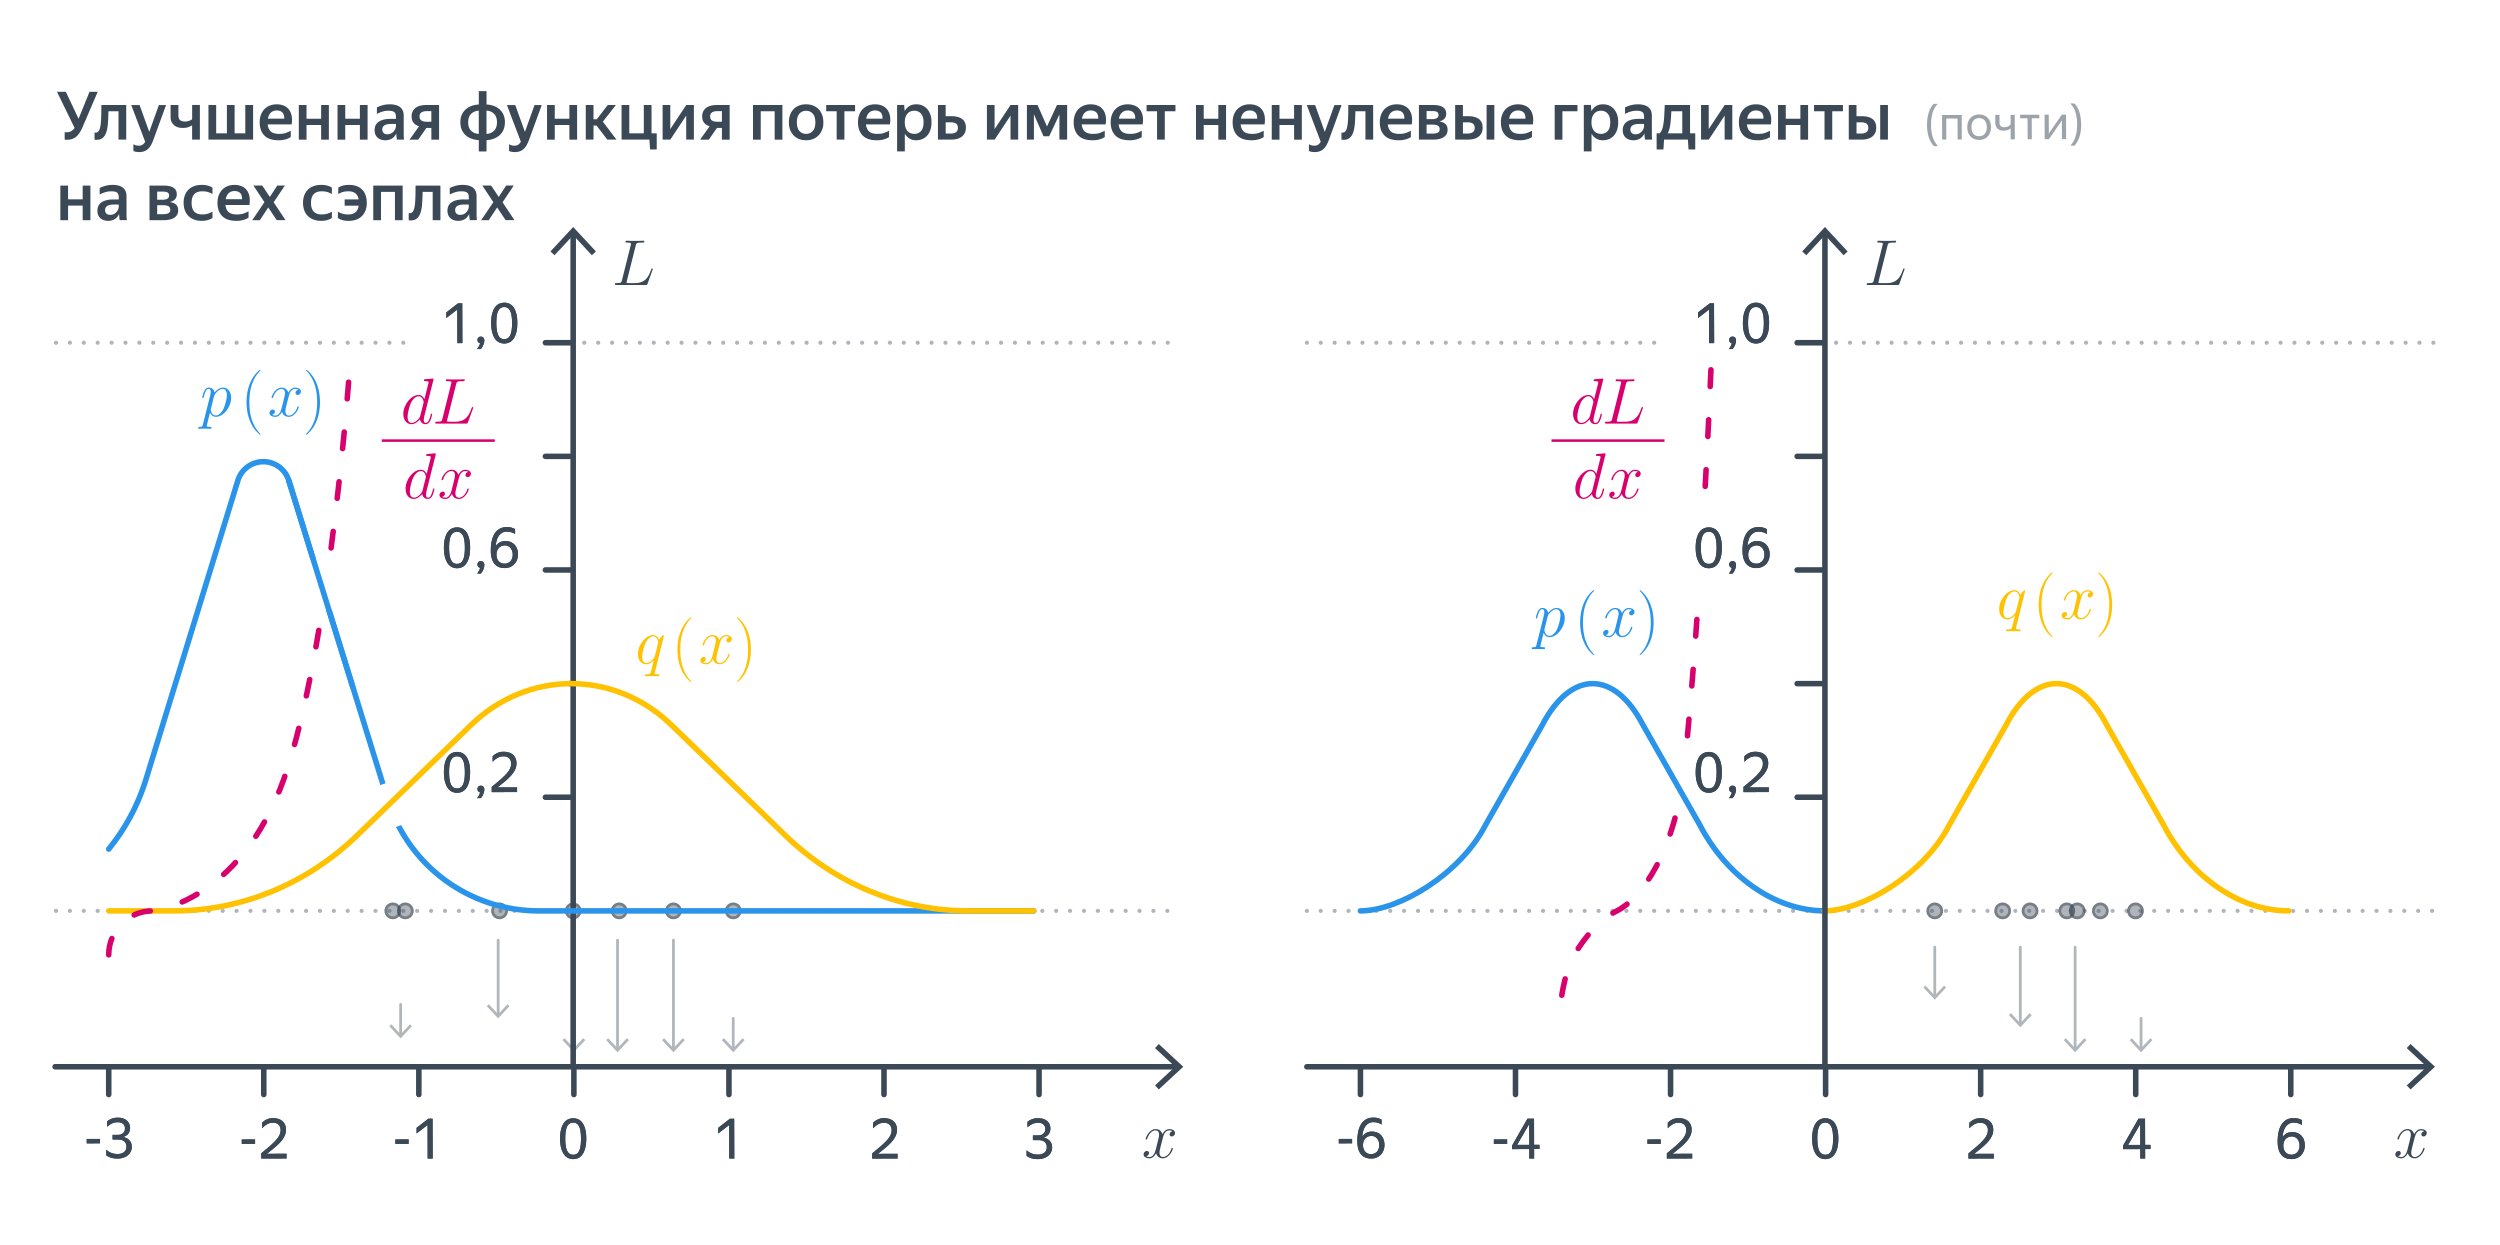 <svg xmlns="http://www.w3.org/2000/svg" viewBox="0 0 899.84 448.17"><defs><style>.cls-1,.cls-2,.cls-3,.cls-4,.cls-5,.cls-6,.cls-7{fill:none;stroke-linecap:round;stroke-linejoin:round}.cls-1,.cls-2,.cls-5{stroke:#3b4856}.cls-2{stroke-dasharray:0 0 0 5;stroke-width:1.5px}.cls-2,.cls-8,.cls-9{opacity:.4}.cls-10{fill:#fff}.cls-11{fill:#ffc100}.cls-12{fill:#d8006c}.cls-13{fill:#2a94ea}.cls-14,.cls-9{fill:#3b4856}.cls-3{stroke:#ffc100}.cls-3,.cls-5,.cls-6,.cls-7{stroke-width:2px}.cls-4{stroke:#fff;stroke-width:4px}.cls-6{stroke:#2a94ea}.cls-15{opacity:.5}.cls-7{stroke:#d8006c;stroke-dasharray:0 0 6 12}</style></defs><path id="Back" d="M0 0h899.84v448.17H0z" class="cls-10"/><g id="Maket"><path d="M470.39 327.86h406.04M470.39 123.36h127.53M20.16 327.86h403.56M20.16 123.36h127.21M205.31 123.36h218.41" class="cls-2"/><path d="M206.56 393.96v-9M39.13 393.96v-9M94.94 393.96v-9M150.75 393.96v-9M318.18 393.96v-9M262.37 393.96v-9M373.99 393.96v-9M196.31 286.96h9M196.31 246.06h9" class="cls-5"/><path d="M169.31 237.82h35.38v18.4h-35.38z" class="cls-10"/><path d="M196.31 205.16h9M196.31 164.26h9M196.31 123.36h9M657.1 393.96v-9M489.67 393.96v-9M545.48 393.96v-9M601.29 393.96v-9M768.72 393.96v-9M712.91 393.96v-9M824.53 393.96v-9M646.86 286.96h9M646.86 246.06h9M646.86 205.16h9M646.86 164.26h9M646.86 123.36h9" class="cls-5"/><path d="M615.83 133.11s-3.29 81.85-9.49 142.38c-3.19 31.12-15.65 48.02-24.37 52.37-6.02 3-11.48 9.22-15.33 15.83-3.85 6.6-4.95 17.86-4.95 17.86" class="cls-7"/><path d="M603.76 183.08h35.38v32.51h-35.38zM603.76 266.52h35.38v25.84h-35.38z" class="cls-10"/><path d="M228.8 88.43c.21-.89.28-1.12 2.33-1.12.63 0 .79 0 .79-.44 0-.23-.26-.23-.35-.23-.47 0-1 .05-1.47.05h-3.13c-.44 0-.96-.05-1.4-.05-.19 0-.44 0-.44.44 0 .23.21.23.56.23 1.42 0 1.42.19 1.42.44 0 .05 0 .19-.09.54l-3.15 12.56c-.21.82-.26 1.05-1.89 1.05-.44 0-.68 0-.68.42 0 .26.14.26.61.26h10.46c.51 0 .54-.02.7-.44l1.8-4.97c.05-.12.09-.26.09-.33 0-.14-.12-.23-.23-.23-.02 0-.14 0-.19.09-.05.02-.05.07-.23.51-.75 2.05-1.8 4.69-5.74 4.69h-2.24c-.33 0-.37 0-.51-.02-.26-.02-.28-.07-.28-.26 0-.16.05-.3.09-.51l3.18-12.68ZM679.38 88.43c.21-.89.28-1.12 2.33-1.12.63 0 .79 0 .79-.44 0-.23-.26-.23-.35-.23-.47 0-1 .05-1.47.05h-3.13c-.44 0-.96-.05-1.4-.05-.19 0-.44 0-.44.44 0 .23.21.23.56.23 1.42 0 1.42.19 1.42.44 0 .05 0 .19-.09.54l-3.15 12.56c-.21.82-.26 1.05-1.89 1.05-.44 0-.68 0-.68.42 0 .26.14.26.61.26h10.46c.51 0 .54-.02.7-.44l1.8-4.97c.05-.12.09-.26.09-.33 0-.14-.12-.23-.23-.23-.02 0-.14 0-.19.09-.05.02-.05.07-.23.51-.75 2.05-1.8 4.69-5.74 4.69h-2.24c-.33 0-.37 0-.51-.02-.26-.02-.28-.07-.28-.26 0-.16.05-.3.09-.51l3.18-12.68Z" class="cls-14"/><path d="M19.84 383.96h403.88" class="cls-5"/><path d="m417.09 392.13-1.36-1.46 7.22-6.71-7.22-6.72 1.36-1.46 8.8 8.18zM422.01 407.16c-.75.14-1.03.7-1.03 1.14 0 .56.44.75.77.75.7 0 1.19-.61 1.19-1.24 0-.98-1.12-1.42-2.1-1.42-1.42 0-2.22 1.4-2.43 1.84-.54-1.75-1.98-1.84-2.4-1.84-2.38 0-3.64 3.06-3.64 3.57 0 .09.09.21.26.21.19 0 .23-.14.28-.23.79-2.59 2.36-3.08 3.04-3.08 1.05 0 1.26.98 1.26 1.54 0 .51-.14 1.05-.42 2.17l-.79 3.2c-.35 1.4-1.03 2.69-2.26 2.69-.12 0-.7 0-1.19-.3.84-.16 1.03-.86 1.03-1.14 0-.47-.35-.75-.79-.75-.56 0-1.17.49-1.17 1.24 0 .98 1.1 1.42 2.1 1.42 1.12 0 1.91-.89 2.4-1.84.37 1.38 1.54 1.84 2.4 1.84 2.38 0 3.64-3.06 3.64-3.57 0-.12-.09-.21-.23-.21-.21 0-.23.12-.3.3-.63 2.05-1.98 3.01-3.04 3.01-.82 0-1.26-.61-1.26-1.56 0-.51.09-.89.47-2.43l.82-3.18c.35-1.4 1.14-2.43 2.22-2.43.05 0 .7 0 1.19.3Z" class="cls-14"/><path d="M248.87 245.36s0-.07-.07-.14c-1.07-1.1-3.95-4.09-3.95-11.37s2.83-10.25 3.97-11.42c0-.02.05-.07.05-.14s-.07-.12-.16-.12c-.26 0-2.24 1.73-3.39 4.3-1.17 2.59-1.49 5.11-1.49 7.35 0 1.68.16 4.53 1.56 7.54 1.12 2.43 3.04 4.13 3.32 4.13.12 0 .16-.05.16-.14ZM270.28 233.85c0-1.68-.16-4.53-1.56-7.54-1.12-2.43-3.04-4.13-3.32-4.13-.07 0-.16.02-.16.14 0 .05.02.07.05.12 1.12 1.17 3.97 4.13 3.97 11.39s-2.83 10.25-3.97 11.42c-.02.05-.05.07-.05.12 0 .12.09.14.16.14.26 0 2.24-1.73 3.39-4.3 1.17-2.59 1.49-5.11 1.49-7.35ZM262.49 229.34c-.75.14-1.03.7-1.03 1.14 0 .56.44.75.77.75.7 0 1.19-.61 1.19-1.24 0-.98-1.12-1.42-2.1-1.42-1.42 0-2.22 1.4-2.43 1.84-.54-1.75-1.98-1.84-2.4-1.84-2.38 0-3.64 3.06-3.64 3.57 0 .09.09.21.26.21.19 0 .23-.14.28-.23.79-2.59 2.36-3.08 3.04-3.08 1.05 0 1.26.98 1.26 1.54 0 .51-.14 1.05-.42 2.17l-.79 3.2c-.35 1.4-1.03 2.69-2.26 2.69-.12 0-.7 0-1.19-.3.84-.16 1.03-.86 1.03-1.14 0-.47-.35-.75-.79-.75-.56 0-1.17.49-1.17 1.24 0 .98 1.1 1.42 2.1 1.42 1.12 0 1.91-.89 2.4-1.84.37 1.38 1.54 1.84 2.4 1.84 2.38 0 3.64-3.06 3.64-3.57 0-.12-.09-.21-.23-.21-.21 0-.23.12-.3.3-.63 2.05-1.98 3.01-3.04 3.01-.82 0-1.26-.61-1.26-1.56 0-.51.09-.89.47-2.43l.82-3.18c.35-1.4 1.14-2.43 2.22-2.43.05 0 .7 0 1.19.3ZM239 228.81c0-.12-.09-.21-.21-.21-.19 0-1.1.84-1.54 1.66-.42-1.05-1.14-1.68-2.15-1.68-2.64 0-5.49 3.41-5.49 6.86 0 2.31 1.35 3.67 2.94 3.67 1.24 0 2.26-.93 2.76-1.47l.02.02-.89 3.5-.21.84c-.21.7-.56.7-1.66.72-.26 0-.49 0-.49.44 0 .16.14.23.3.23.33 0 .75-.05 1.07-.05h2.38c.35 0 .75.05 1.1.05.14 0 .42 0 .42-.44 0-.23-.19-.23-.54-.23-1.1 0-1.17-.16-1.17-.35 0-.12.02-.14.09-.44l3.25-13.12Zm-3.29 7.28c-.12.4-.12.44-.44.89-.51.65-1.54 1.66-2.64 1.66-.96 0-1.49-.86-1.49-2.24 0-1.28.72-3.9 1.17-4.88.79-1.63 1.89-2.47 2.8-2.47 1.54 0 1.84 1.91 1.84 2.1 0 .02-.07.33-.09.37l-1.14 4.58Z" class="cls-11"/><path d="M73.04 152.77c-.16.7-.26.89-1.21.89-.28 0-.51 0-.51.44 0 .05.02.23.28.23.3 0 .63-.05.93-.05h1c.49 0 1.68.05 2.17.05.14 0 .42 0 .42-.42 0-.26-.16-.26-.56-.26-1.07 0-1.14-.16-1.14-.35 0-.28 1.05-4.3 1.19-4.83.26.65.89 1.56 2.1 1.56 2.64 0 5.49-3.43 5.49-6.86 0-2.15-1.21-3.67-2.97-3.67-1.49 0-2.76 1.45-3.01 1.77-.19-1.17-1.1-1.77-2.03-1.77-.68 0-1.21.33-1.66 1.21-.42.84-.75 2.26-.75 2.36s.09.21.26.21c.19 0 .21-.02.35-.56.35-1.38.79-2.76 1.73-2.76.54 0 .72.37.72 1.07 0 .56-.07.79-.16 1.21l-2.64 10.51Zm4.04-10.25c.16-.65.82-1.33 1.19-1.66.26-.23 1.03-.89 1.91-.89 1.03 0 1.49 1.03 1.49 2.24 0 1.12-.65 3.76-1.24 4.97-.58 1.26-1.66 2.38-2.73 2.38-1.59 0-1.84-2.01-1.84-2.1 0-.07.05-.26.07-.37l1.14-4.58ZM93.77 156.29s0-.07-.07-.14c-1.07-1.1-3.95-4.09-3.95-11.37s2.83-10.25 3.97-11.42c0-.02.05-.07.05-.14s-.07-.12-.16-.12c-.26 0-2.24 1.73-3.39 4.3-1.17 2.59-1.49 5.11-1.49 7.35 0 1.68.16 4.53 1.56 7.54 1.12 2.43 3.04 4.13 3.32 4.13.12 0 .16-.05.16-.14ZM115.18 144.78c0-1.68-.16-4.53-1.56-7.54-1.12-2.43-3.04-4.13-3.32-4.13-.07 0-.16.02-.16.14 0 .05.02.07.05.12 1.12 1.17 3.97 4.13 3.97 11.39s-2.83 10.25-3.97 11.42c-.02.05-.05.07-.05.12 0 .12.09.14.16.14.26 0 2.24-1.73 3.39-4.3 1.17-2.59 1.49-5.11 1.49-7.35ZM107.39 140.28c-.75.14-1.03.7-1.03 1.14 0 .56.44.75.77.75.7 0 1.19-.61 1.19-1.24 0-.98-1.12-1.42-2.1-1.42-1.42 0-2.22 1.4-2.43 1.84-.54-1.75-1.98-1.84-2.4-1.84-2.38 0-3.64 3.06-3.64 3.57 0 .09.09.21.26.21.19 0 .23-.14.28-.23.79-2.59 2.36-3.08 3.04-3.08 1.05 0 1.26.98 1.26 1.54 0 .51-.14 1.05-.42 2.17l-.79 3.2c-.35 1.4-1.03 2.69-2.26 2.69-.12 0-.7 0-1.19-.3.84-.16 1.03-.86 1.03-1.14 0-.47-.35-.75-.79-.75-.56 0-1.17.49-1.17 1.24 0 .98 1.1 1.42 2.1 1.42 1.12 0 1.91-.89 2.4-1.84.37 1.38 1.54 1.84 2.4 1.84 2.38 0 3.64-3.06 3.64-3.57 0-.12-.09-.21-.23-.21-.21 0-.23.12-.3.3-.63 2.05-1.98 3.01-3.04 3.01-.82 0-1.26-.61-1.26-1.56 0-.51.09-.89.47-2.43l.82-3.18c.35-1.4 1.14-2.43 2.22-2.43.05 0 .7 0 1.19.3Z" class="cls-13"/><path d="M164.16 138.32c.21-.89.28-1.12 2.33-1.12.63 0 .79 0 .79-.44 0-.23-.26-.23-.35-.23-.47 0-1 .05-1.47.05h-3.13c-.44 0-.96-.05-1.4-.05-.19 0-.44 0-.44.44 0 .23.21.23.56.23 1.42 0 1.42.19 1.42.44 0 .05 0 .19-.09.54l-3.15 12.56c-.21.82-.26 1.05-1.89 1.05-.44 0-.68 0-.68.42 0 .26.14.26.61.26h10.46c.51 0 .54-.02.7-.44l1.8-4.97c.05-.12.09-.26.09-.33 0-.14-.12-.23-.23-.23-.02 0-.14 0-.19.09-.05.02-.05.07-.23.51-.75 2.05-1.8 4.69-5.74 4.69h-2.24c-.33 0-.37 0-.51-.02-.26-.02-.28-.07-.28-.26 0-.16.05-.3.09-.51l3.18-12.68ZM155.98 136.84c.02-.09.07-.23.07-.35 0-.23-.23-.23-.28-.23-.02 0-1.17.09-1.28.12-.4.02-.75.07-1.17.09-.58.05-.75.07-.75.49 0 .23.19.23.51.23 1.14 0 1.17.21 1.17.44 0 .14-.05.33-.07.4l-1.42 5.67c-.26-.61-.89-1.54-2.1-1.54-2.64 0-5.49 3.41-5.49 6.86 0 2.31 1.35 3.67 2.94 3.67 1.28 0 2.38-1 3.04-1.77.23 1.38 1.33 1.77 2.03 1.77s1.26-.42 1.68-1.26c.37-.79.7-2.22.7-2.31 0-.12-.09-.21-.23-.21-.21 0-.23.12-.33.47-.35 1.38-.79 2.85-1.75 2.85-.68 0-.72-.61-.72-1.07 0-.09 0-.58.16-1.24zm-4.72 12.84c-.12.4-.12.44-.44.89-.51.65-1.54 1.66-2.64 1.66-.96 0-1.49-.86-1.49-2.24 0-1.28.72-3.9 1.17-4.88.79-1.63 1.89-2.48 2.8-2.48 1.54 0 1.84 1.91 1.84 2.1 0 .02-.07.33-.09.37l-1.14 4.58ZM156.79 163.75c.02-.09.07-.23.07-.35 0-.23-.23-.23-.28-.23-.02 0-1.17.09-1.28.12-.4.02-.75.07-1.17.09-.58.05-.75.07-.75.49 0 .23.19.23.51.23 1.14 0 1.17.21 1.17.44 0 .14-.05.33-.07.4l-1.42 5.67c-.26-.61-.89-1.54-2.1-1.54-2.64 0-5.49 3.41-5.49 6.86 0 2.31 1.35 3.67 2.94 3.67 1.28 0 2.38-1 3.04-1.77.23 1.38 1.33 1.77 2.03 1.77s1.26-.42 1.68-1.26c.37-.79.7-2.22.7-2.31 0-.12-.09-.21-.23-.21-.21 0-.23.12-.33.47-.35 1.38-.79 2.85-1.75 2.85-.68 0-.72-.61-.72-1.07 0-.09 0-.58.16-1.24zm-4.72 12.84c-.12.4-.12.44-.44.89-.51.65-1.54 1.66-2.64 1.66-.96 0-1.49-.86-1.49-2.24 0-1.28.72-3.9 1.17-4.88.79-1.63 1.89-2.48 2.8-2.48 1.54 0 1.84 1.91 1.84 2.1 0 .02-.07.33-.09.37l-1.14 4.58ZM168.58 169.84c-.75.14-1.03.7-1.03 1.14 0 .56.44.75.77.75.7 0 1.19-.61 1.19-1.24 0-.98-1.12-1.42-2.1-1.42-1.42 0-2.22 1.4-2.43 1.84-.54-1.75-1.98-1.84-2.4-1.84-2.38 0-3.64 3.06-3.64 3.57 0 .09.09.21.26.21.19 0 .23-.14.28-.23.79-2.59 2.36-3.08 3.04-3.08 1.05 0 1.26.98 1.26 1.54 0 .51-.14 1.05-.42 2.17l-.79 3.2c-.35 1.4-1.03 2.69-2.26 2.69-.12 0-.7 0-1.19-.3.84-.16 1.03-.86 1.03-1.14 0-.47-.35-.75-.79-.75-.56 0-1.17.49-1.17 1.24 0 .98 1.1 1.42 2.1 1.42 1.12 0 1.91-.89 2.4-1.84.37 1.38 1.54 1.84 2.4 1.84 2.38 0 3.64-3.06 3.64-3.57 0-.12-.09-.21-.23-.21-.21 0-.23.12-.3.3-.63 2.05-1.98 3.01-3.04 3.01-.82 0-1.26-.61-1.26-1.56 0-.51.09-.89.47-2.43l.82-3.18c.35-1.4 1.14-2.43 2.22-2.43.05 0 .7 0 1.19.3ZM137.41 158.12h40.68v.93h-40.68z" class="cls-12"/><path d="M242.39 338.38v40.34" class="cls-4"/><path d="m242.23 378.59.03-.03.13.14.14-.14.03.03-.17.17z" class="cls-10"/><g class="cls-8"><path d="M242.39 338.38v39.3" class="cls-1"/><path d="m238.3 374.37.74-.69 3.35 3.61 3.36-3.61.73.69-4.09 4.39z" class="cls-14"/></g><path d="M222.27 338.38v40.34" class="cls-4"/><path d="m222.11 378.59.03-.03.13.14.14-.14.02.03-.16.17z" class="cls-10"/><g class="cls-8"><path d="M222.27 338.38v39.3" class="cls-1"/><path d="m218.18 374.37.73-.69 3.36 3.61 3.36-3.61.73.69-4.09 4.39z" class="cls-14"/></g><path d="M206.56 366.54v12.18" class="cls-4"/><path d="m206.39 378.59.03-.03.14.14.13-.14.03.03-.16.17z" class="cls-10"/><g class="cls-8"><path d="M206.56 366.54v11.14" class="cls-1"/><path d="m202.47 374.37.73-.69 3.36 3.61 3.35-3.61.74.69-4.09 4.39z" class="cls-14"/></g><path d="M263.92 366.54v12.18" class="cls-4"/><path d="m263.76 378.59.03-.03.13.14.13-.14.03.03-.16.17z" class="cls-10"/><g class="cls-8"><path d="M263.92 366.54v11.14" class="cls-1"/><path d="m259.83 374.37.73-.69 3.36 3.61 3.36-3.61.73.69-4.09 4.39z" class="cls-14"/></g><path d="M696.39 340.9v18.89" class="cls-4"/><path d="m696.23 359.65.03-.02.13.14.14-.14.02.02-.16.18z" class="cls-10"/><g class="cls-8"><path d="M696.39 340.9v17.85" class="cls-1"/><path d="m692.3 355.43.73-.68 3.36 3.61 3.36-3.61.73.68-4.09 4.4z" class="cls-14"/></g><path d="M727.18 340.9v28.82" class="cls-4"/><path d="m727.01 369.59.03-.03.14.14.13-.14.03.03-.16.17z" class="cls-10"/><g class="cls-8"><path d="M727.18 340.9v27.78" class="cls-1"/><path d="m723.09 365.37.73-.69 3.36 3.61 3.35-3.61.74.69-4.09 4.39z" class="cls-14"/></g><path d="M746.91 340.9v37.82" class="cls-4"/><path d="m746.74 378.59.03-.03.14.14.13-.14.03.03-.16.17z" class="cls-10"/><g class="cls-8"><path d="M746.91 340.9v36.78" class="cls-1"/><path d="m742.82 374.37.73-.69 3.36 3.61 3.35-3.61.74.69-4.09 4.39z" class="cls-14"/></g><path d="M770.64 366.54v12.18" class="cls-4"/><path d="m770.48 378.59.03-.03.13.14.14-.14.02.03-.16.17z" class="cls-10"/><g class="cls-8"><path d="M770.64 366.54v11.14" class="cls-1"/><path d="m766.55 374.37.73-.69 3.36 3.61 3.36-3.61.73.69-4.09 4.39z" class="cls-14"/></g><path d="M144.2 361.54v12.18" class="cls-4"/><path d="m144.04 373.59.03-.03.13.14.13-.14.03.03-.16.17z" class="cls-10"/><g class="cls-8"><path d="M144.2 361.54v11.14" class="cls-1"/><path d="m140.11 369.37.73-.69 3.36 3.61 3.36-3.61.73.69-4.09 4.39z" class="cls-14"/></g><path d="M179.3 338.38v28.12" class="cls-4"/><path d="m179.14 366.37.03-.03.13.15.14-.15.03.03-.17.17z" class="cls-10"/><g class="cls-8"><path d="M179.3 338.38v27.08" class="cls-1"/><path d="m175.21 362.15.74-.69 3.35 3.62 3.36-3.62.73.69-4.09 4.39z" class="cls-14"/></g><path d="M655.86 123.36h220.57" class="cls-2"/><path d="M470.39 383.96h403.88" class="cls-5"/><path d="m867.64 392.13-1.37-1.46 7.23-6.71-7.23-6.72 1.37-1.46 8.79 8.18z" class="cls-14"/><path d="M206.31 83.88v299.88" class="cls-5"/><path d="m198.13 90.5 1.47 1.37 6.71-7.23 6.72 7.23 1.46-1.37-8.18-8.79zM872.56 407.16c-.75.14-1.03.7-1.03 1.14 0 .56.44.75.77.75.7 0 1.19-.61 1.19-1.24 0-.98-1.12-1.42-2.1-1.42-1.42 0-2.22 1.4-2.43 1.84-.54-1.75-1.98-1.84-2.4-1.84-2.38 0-3.64 3.06-3.64 3.57 0 .09.09.21.26.21.19 0 .23-.14.28-.23.79-2.59 2.36-3.08 3.04-3.08 1.05 0 1.26.98 1.26 1.54 0 .51-.14 1.05-.42 2.17l-.79 3.2c-.35 1.4-1.03 2.69-2.26 2.69-.12 0-.7 0-1.19-.3.84-.16 1.03-.86 1.03-1.14 0-.47-.35-.75-.79-.75-.56 0-1.17.49-1.17 1.24 0 .98 1.1 1.42 2.1 1.42 1.12 0 1.91-.89 2.4-1.84.37 1.38 1.54 1.84 2.4 1.84 2.38 0 3.64-3.06 3.64-3.57 0-.12-.09-.21-.23-.21-.21 0-.23.12-.3.3-.63 2.05-1.98 3.01-3.04 3.01-.82 0-1.26-.61-1.26-1.56 0-.51.09-.89.47-2.43l.82-3.18c.35-1.4 1.14-2.43 2.22-2.43.05 0 .7 0 1.19.3Z" class="cls-14"/><path id="g6-40" d="M738.83 229.2s0-.07-.07-.14c-1.07-1.1-3.95-4.09-3.95-11.37s2.83-10.25 3.97-11.42c0-.02.05-.07.05-.14s-.07-.12-.16-.12c-.26 0-2.24 1.73-3.39 4.3-1.17 2.59-1.49 5.11-1.49 7.35 0 1.68.16 4.53 1.56 7.54 1.12 2.43 3.04 4.13 3.32 4.13.12 0 .16-.05.16-.14Z" class="cls-11"/><path id="g6-41" d="M760.24 217.69c0-1.68-.16-4.53-1.56-7.54-1.12-2.43-3.04-4.13-3.32-4.13-.07 0-.16.02-.16.14 0 .05.02.07.05.12 1.12 1.17 3.97 4.13 3.97 11.39s-2.83 10.25-3.97 11.42c-.02.05-.05.07-.05.12 0 .12.09.14.16.14.26 0 2.24-1.73 3.39-4.3 1.17-2.59 1.49-5.11 1.49-7.35Z" class="cls-11"/><path id="g1-120" d="M752.44 213.18c-.75.14-1.03.7-1.03 1.14 0 .56.44.75.77.75.7 0 1.19-.61 1.19-1.24 0-.98-1.12-1.42-2.1-1.42-1.42 0-2.22 1.4-2.43 1.84-.54-1.75-1.98-1.84-2.4-1.84-2.38 0-3.64 3.06-3.64 3.57 0 .09.09.21.26.21.19 0 .23-.14.28-.23.79-2.59 2.36-3.08 3.04-3.08 1.05 0 1.26.98 1.26 1.54 0 .51-.14 1.05-.42 2.17l-.79 3.2c-.35 1.4-1.03 2.69-2.26 2.69-.12 0-.7 0-1.19-.3.84-.16 1.03-.86 1.03-1.14 0-.47-.35-.75-.79-.75-.56 0-1.17.49-1.17 1.24 0 .98 1.1 1.42 2.1 1.42 1.12 0 1.91-.89 2.4-1.84.37 1.38 1.54 1.84 2.4 1.84 2.38 0 3.64-3.06 3.64-3.57 0-.12-.09-.21-.23-.21-.21 0-.23.12-.3.3-.63 2.05-1.98 3.01-3.04 3.01-.82 0-1.26-.61-1.26-1.56 0-.51.09-.89.47-2.43l.82-3.18c.35-1.4 1.14-2.43 2.22-2.43.05 0 .7 0 1.19.3Z" class="cls-11"/><g id="g1-113"><path id="g0-113" d="M728.96 212.65c0-.12-.09-.21-.21-.21-.19 0-1.1.84-1.54 1.66-.42-1.05-1.14-1.68-2.15-1.68-2.64 0-5.49 3.41-5.49 6.86 0 2.31 1.35 3.67 2.94 3.67 1.24 0 2.26-.93 2.76-1.47l.02.02-.89 3.5-.21.84c-.21.7-.56.7-1.66.72-.26 0-.49 0-.49.44 0 .16.14.23.3.23.33 0 .75-.05 1.07-.05h2.38c.35 0 .75.05 1.1.05.14 0 .42 0 .42-.44 0-.23-.19-.23-.54-.23-1.1 0-1.17-.16-1.17-.35 0-.12.02-.14.09-.44l3.25-13.12Zm-3.29 7.28c-.12.4-.12.44-.44.89-.51.65-1.54 1.66-2.64 1.66-.96 0-1.49-.86-1.49-2.24 0-1.28.72-3.9 1.17-4.88.79-1.63 1.89-2.47 2.8-2.47 1.54 0 1.84 1.91 1.84 2.1 0 .02-.07.33-.09.37l-1.14 4.58Z" class="cls-11"/></g><path d="M585.2 138.32c.21-.89.28-1.12 2.33-1.12.63 0 .79 0 .79-.44 0-.23-.26-.23-.35-.23-.47 0-1 .05-1.47.05h-3.13c-.44 0-.96-.05-1.4-.05-.19 0-.44 0-.44.44 0 .23.21.23.56.23 1.42 0 1.42.19 1.42.44 0 .05 0 .19-.09.54l-3.15 12.56c-.21.82-.26 1.05-1.89 1.05-.44 0-.68 0-.68.42 0 .26.14.26.61.26h10.46c.51 0 .54-.02.7-.44l1.8-4.97c.05-.12.09-.26.09-.33 0-.14-.12-.23-.23-.23-.02 0-.14 0-.19.09-.05.02-.05.07-.23.51-.75 2.05-1.8 4.69-5.74 4.69h-2.24c-.33 0-.37 0-.51-.02-.26-.02-.28-.07-.28-.26 0-.16.05-.3.09-.51l3.18-12.68ZM577.01 136.84c.02-.09.07-.23.07-.35 0-.23-.23-.23-.28-.23-.02 0-1.17.09-1.28.12-.4.02-.75.07-1.17.09-.58.05-.75.07-.75.49 0 .23.19.23.51.23 1.14 0 1.17.21 1.17.44 0 .14-.05.33-.07.4l-1.42 5.67c-.26-.61-.89-1.54-2.1-1.54-2.64 0-5.49 3.41-5.49 6.86 0 2.31 1.35 3.67 2.94 3.67 1.28 0 2.38-1 3.04-1.77.23 1.38 1.33 1.77 2.03 1.77s1.26-.42 1.68-1.26c.37-.79.7-2.22.7-2.31 0-.12-.09-.21-.23-.21-.21 0-.23.12-.33.47-.35 1.38-.79 2.85-1.75 2.85-.68 0-.72-.61-.72-1.07 0-.09 0-.58.16-1.24zm-4.72 12.84c-.12.4-.12.44-.44.89-.51.65-1.54 1.66-2.64 1.66-.96 0-1.49-.86-1.49-2.24 0-1.28.72-3.9 1.17-4.88.79-1.63 1.89-2.48 2.8-2.48 1.54 0 1.84 1.91 1.84 2.1 0 .02-.07.33-.09.37l-1.14 4.58ZM577.83 163.75c.02-.09.07-.23.07-.35 0-.23-.23-.23-.28-.23-.02 0-1.17.09-1.28.12-.4.02-.75.07-1.17.09-.58.05-.75.07-.75.49 0 .23.19.23.51.23 1.14 0 1.17.21 1.17.44 0 .14-.05.33-.07.4l-1.42 5.67c-.26-.61-.89-1.54-2.1-1.54-2.64 0-5.49 3.41-5.49 6.86 0 2.31 1.35 3.67 2.94 3.67 1.28 0 2.38-1 3.04-1.77.23 1.38 1.33 1.77 2.03 1.77s1.26-.42 1.68-1.26c.37-.79.7-2.22.7-2.31 0-.12-.09-.21-.23-.21-.21 0-.23.12-.33.47-.35 1.38-.79 2.85-1.75 2.85-.68 0-.72-.61-.72-1.07 0-.09 0-.58.16-1.24zm-4.72 12.84c-.12.4-.12.44-.44.89-.51.65-1.54 1.66-2.64 1.66-.96 0-1.49-.86-1.49-2.24 0-1.28.72-3.9 1.17-4.88.79-1.63 1.89-2.48 2.8-2.48 1.54 0 1.84 1.91 1.84 2.1 0 .02-.07.33-.09.37l-1.14 4.58ZM589.62 169.84c-.75.14-1.03.7-1.03 1.14 0 .56.44.75.77.75.7 0 1.19-.61 1.19-1.24 0-.98-1.12-1.42-2.1-1.42-1.42 0-2.22 1.4-2.43 1.84-.54-1.75-1.98-1.84-2.4-1.84-2.38 0-3.64 3.06-3.64 3.57 0 .09.09.21.26.21.19 0 .23-.14.28-.23.79-2.59 2.36-3.08 3.04-3.08 1.05 0 1.26.98 1.26 1.54 0 .51-.14 1.05-.42 2.17l-.79 3.2c-.35 1.4-1.03 2.69-2.26 2.69-.12 0-.7 0-1.19-.3.84-.16 1.03-.86 1.03-1.14 0-.47-.35-.75-.79-.75-.56 0-1.17.49-1.17 1.24 0 .98 1.1 1.42 2.1 1.42 1.12 0 1.91-.89 2.4-1.84.37 1.38 1.54 1.84 2.4 1.84 2.38 0 3.64-3.06 3.64-3.57 0-.12-.09-.21-.23-.21-.21 0-.23.12-.3.3-.63 2.05-1.98 3.01-3.04 3.01-.82 0-1.26-.61-1.26-1.56 0-.51.09-.89.47-2.43l.82-3.18c.35-1.4 1.14-2.43 2.22-2.43.05 0 .7 0 1.19.3ZM558.44 158.12h40.68v.93h-40.68z" class="cls-12"/><path d="M656.86 327.86c-18.57 0-35.86-13.21-44.94-30.75l-20.55-36.17c-4.96-9.58-11.41-14.88-18.11-14.88h0c-6.69 0-13.15 5.3-18.11 14.88l-20.55 36.17c-9.08 17.54-31.05 30.75-44.94 30.75" class="cls-6"/><path d="M823.79 327.86c-18.57 0-35.86-13.21-44.94-30.75l-20.55-36.17c-4.96-9.58-11.41-14.88-18.11-14.88h0c-6.69 0-13.15 5.3-18.11 14.88l-20.55 36.17c-9.08 17.54-31.05 30.75-44.94 30.75" class="cls-3"/><circle cx="768.64" cy="327.86" r="3" class="cls-9"/><g class="cls-15"><path d="M768.64 325.86c1.1 0 2 .9 2 2s-.9 2-2 2-2-.9-2-2 .9-2 2-2m0-1c-1.66 0-3 1.34-3 3s1.34 3 3 3 3-1.34 3-3-1.34-3-3-3" class="cls-14"/></g><circle cx="755.99" cy="327.86" r="3" class="cls-9"/><g class="cls-15"><path d="M755.99 325.86c1.1 0 2 .9 2 2s-.9 2-2 2-2-.9-2-2 .9-2 2-2m0-1c-1.66 0-3 1.34-3 3s1.34 3 3 3 3-1.34 3-3-1.34-3-3-3" class="cls-14"/></g><circle cx="743.91" cy="327.86" r="3" class="cls-9"/><g class="cls-15"><path d="M743.91 325.86c1.1 0 2 .9 2 2s-.9 2-2 2-2-.9-2-2 .9-2 2-2m0-1c-1.66 0-3 1.34-3 3s1.34 3 3 3 3-1.34 3-3-1.34-3-3-3" class="cls-14"/></g><path d="M727.68 327.86c0-1.66 1.34-3 3-3s3 1.34 3 3-1.34 3-3 3-3-1.34-3-3" class="cls-9"/><g class="cls-15"><path d="M730.68 325.86c1.1 0 2 .9 2 2s-.9 2-2 2-2-.9-2-2 .9-2 2-2m0-1c-1.66 0-3 1.34-3 3s1.34 3 3 3 3-1.34 3-3-1.34-3-3-3" class="cls-14"/></g><circle cx="720.83" cy="327.86" r="3" class="cls-9"/><g class="cls-15"><path d="M720.83 325.86c1.1 0 2 .9 2 2s-.9 2-2 2-2-.9-2-2 .9-2 2-2m0-1c-1.66 0-3 1.34-3 3s1.34 3 3 3 3-1.34 3-3-1.34-3-3-3" class="cls-14"/></g><circle cx="696.39" cy="327.86" r="3" class="cls-9"/><g class="cls-15"><path d="M696.39 325.86c1.1 0 2 .9 2 2s-.9 2-2 2-2-.9-2-2 .9-2 2-2m0-1c-1.66 0-3 1.34-3 3s1.34 3 3 3 3-1.34 3-3-1.34-3-3-3" class="cls-14"/></g><circle cx="747.66" cy="327.86" r="3" class="cls-9"/><g class="cls-15"><path d="M747.66 325.86c1.1 0 2 .9 2 2s-.9 2-2 2-2-.9-2-2 .9-2 2-2m0-1c-1.66 0-3 1.34-3 3s1.34 3 3 3 3-1.34 3-3-1.34-3-3-3" class="cls-14"/></g><g id="g1-112"><path id="g0-112" d="M553.05 232.08c-.16.7-.26.89-1.21.89-.28 0-.51 0-.51.44 0 .05.02.23.28.23.3 0 .63-.05.93-.05h1c.49 0 1.68.05 2.17.05.14 0 .42 0 .42-.42 0-.26-.16-.26-.56-.26-1.07 0-1.14-.16-1.14-.35 0-.28 1.05-4.3 1.19-4.83.26.65.89 1.56 2.1 1.56 2.64 0 5.49-3.43 5.49-6.86 0-2.15-1.21-3.67-2.97-3.67-1.49 0-2.76 1.45-3.01 1.77-.19-1.17-1.1-1.77-2.03-1.77-.68 0-1.21.33-1.66 1.21-.42.84-.75 2.26-.75 2.36s.09.21.26.21c.19 0 .21-.02.35-.56.35-1.38.79-2.76 1.73-2.76.54 0 .72.37.72 1.07 0 .56-.07.79-.16 1.21l-2.64 10.51Zm4.04-10.25c.16-.65.82-1.33 1.19-1.66.26-.23 1.03-.89 1.91-.89 1.03 0 1.49 1.03 1.49 2.24 0 1.12-.65 3.76-1.24 4.97-.58 1.26-1.66 2.38-2.73 2.38-1.59 0-1.84-2.01-1.84-2.1 0-.07.05-.26.07-.37l1.14-4.58Z" class="cls-13"/></g><path id="g6-40-2" d="M573.78 235.61s0-.07-.07-.14c-1.07-1.1-3.95-4.09-3.95-11.37s2.83-10.25 3.97-11.42c0-.02.05-.07.05-.14s-.07-.12-.16-.12c-.26 0-2.24 1.73-3.39 4.3-1.17 2.59-1.49 5.11-1.49 7.35 0 1.68.16 4.53 1.56 7.54 1.12 2.43 3.04 4.13 3.32 4.13.12 0 .16-.05.16-.14Z" class="cls-13" data-name="g6-40"/><path id="g6-41-2" d="M595.2 224.1c0-1.68-.16-4.53-1.56-7.54-1.12-2.43-3.04-4.13-3.32-4.13-.07 0-.16.02-.16.14 0 .05.02.07.05.12 1.12 1.17 3.97 4.13 3.97 11.39s-2.83 10.25-3.97 11.42c-.02.05-.05.07-.05.12 0 .12.09.14.16.14.26 0 2.24-1.73 3.39-4.3 1.17-2.59 1.49-5.11 1.49-7.35Z" class="cls-13" data-name="g6-41"/><path id="g1-120-2" d="M587.4 219.59c-.75.14-1.03.7-1.03 1.14 0 .56.44.75.77.75.7 0 1.19-.61 1.19-1.24 0-.98-1.12-1.42-2.1-1.42-1.42 0-2.22 1.4-2.43 1.84-.54-1.75-1.98-1.84-2.4-1.84-2.38 0-3.64 3.06-3.64 3.57 0 .09.09.21.26.21.19 0 .23-.14.28-.23.79-2.59 2.36-3.08 3.04-3.08 1.05 0 1.26.98 1.26 1.54 0 .51-.14 1.05-.42 2.17l-.79 3.2c-.35 1.4-1.03 2.69-2.26 2.69-.12 0-.7 0-1.19-.3.84-.16 1.03-.86 1.03-1.14 0-.47-.35-.75-.79-.75-.56 0-1.17.49-1.17 1.24 0 .98 1.1 1.42 2.1 1.42 1.12 0 1.91-.89 2.4-1.84.37 1.38 1.54 1.84 2.4 1.84 2.38 0 3.64-3.06 3.64-3.57 0-.12-.09-.21-.23-.21-.21 0-.23.12-.3.3-.63 2.05-1.98 3.01-3.04 3.01-.82 0-1.26-.61-1.26-1.56 0-.51.09-.89.47-2.43l.82-3.18c.35-1.4 1.14-2.43 2.22-2.43.05 0 .7 0 1.19.3Z" class="cls-13" data-name="g1-120"/><circle cx="179.8" cy="327.86" r="3" class="cls-9"/><circle cx="263.92" cy="327.86" r="3" class="cls-9"/><g class="cls-15"><path d="M263.92 325.86c1.1 0 2 .9 2 2s-.9 2-2 2-2-.9-2-2 .9-2 2-2m0-1c-1.66 0-3 1.34-3 3s1.34 3 3 3 3-1.34 3-3-1.34-3-3-3" class="cls-14"/></g><circle cx="242.39" cy="327.86" r="3" class="cls-9"/><g class="cls-15"><path d="M242.39 325.86c1.1 0 2 .9 2 2s-.9 2-2 2-2-.9-2-2 .9-2 2-2m0-1c-1.66 0-3 1.34-3 3s1.34 3 3 3 3-1.34 3-3-1.34-3-3-3" class="cls-14"/></g><circle cx="222.87" cy="327.86" r="3" class="cls-9"/><g class="cls-15"><path d="M222.87 325.86c1.1 0 2 .9 2 2s-.9 2-2 2-2-.9-2-2 .9-2 2-2m0-1c-1.66 0-3 1.34-3 3s1.34 3 3 3 3-1.34 3-3-1.34-3-3-3" class="cls-14"/></g><circle cx="206.31" cy="327.86" r="3" class="cls-9"/><g class="cls-15"><path d="M206.31 325.86c1.1 0 2 .9 2 2s-.9 2-2 2-2-.9-2-2 .9-2 2-2m0-1c-1.66 0-3 1.34-3 3s1.34 3 3 3 3-1.34 3-3-1.34-3-3-3" class="cls-14"/></g><circle cx="145.89" cy="327.86" r="3" class="cls-9"/><g class="cls-15"><path d="M145.89 325.86c1.1 0 2 .9 2 2s-.9 2-2 2-2-.9-2-2 .9-2 2-2m0-1c-1.66 0-3 1.34-3 3s1.34 3 3 3 3-1.34 3-3-1.34-3-3-3" class="cls-14"/></g><circle cx="141.39" cy="327.86" r="3" class="cls-9"/><g class="cls-15"><path d="M141.39 325.86c1.1 0 2 .9 2 2s-.9 2-2 2-2-.9-2-2 .9-2 2-2m0-1c-1.66 0-3 1.34-3 3s1.34 3 3 3 3-1.34 3-3-1.34-3-3-3" class="cls-14"/></g><g class="cls-15"><path d="M179.8 325.86c1.1 0 2 .9 2 2s-.9 2-2 2-2-.9-2-2 .9-2 2-2m0-1c-1.66 0-3 1.34-3 3s1.34 3 3 3 3-1.34 3-3-1.34-3-3-3" class="cls-14"/></g><path d="M39.13 305.62a74.7 74.7 0 0 0 13.41-25.11l33.08-107.56a9.59 9.59 0 0 1 9.16-6.77h0c4.2 0 7.91 2.74 9.16 6.75l23.06 74.4 12.54 40.45c7.39 23.84 29.44 40.08 54.39 40.08h178.14" class="cls-6"/><path d="m152.05 294.25-17.48 6.23-5.3-15.17 17.47-6.23z" class="cls-10"/><path d="M372.06 327.86H348.6c-24.41 0-47.95-9.71-66.03-27.25l-40.91-39.67c-9.88-9.58-22.73-14.88-36.06-14.88h0c-13.33 0-26.18 5.3-36.06 14.88l-40.91 39.67c-18.09 17.54-41.62 27.25-66.03 27.25H39.14" class="cls-3"/><path d="M39.13 343.68c0-8.74 7.09-15.83 15.83-15.83 0 0 33.4-3 48.87-52.37s21.99-142.38 21.99-142.38" class="cls-7"/><path d="M102.65 201.42h35.38v18.4h-35.38z" class="cls-10"/><path d="M656.86 83.88v299.88" class="cls-5"/><path d="m648.68 90.5 1.46 1.37 6.72-7.23 6.71 7.23 1.46-1.37-8.17-8.79z" class="cls-14"/><path d="m103.93 172.93 23.06 74.4" class="cls-6"/></g><g id="Txt"><g class="cls-15"><path d="M696.05 52.6a9.3 9.3 0 0 1-1.87-3.37c-.38-1.24-.57-2.64-.57-4.21 0-1.56.18-3 .55-4.3.37-1.31.98-2.42 1.84-3.34h1.5c-.92.9-1.55 2.01-1.91 3.3s-.54 2.72-.53 4.29c0 1.56.19 2.97.56 4.21.37 1.25 1.01 2.38 1.93 3.41h-1.5ZM704.6 42.66h-4.08l.03 7.56h-1.5l-.03-8.82 7.07-.02.03 8.82h-1.5l-.03-7.54ZM712.36 50.36q-.9 0-1.68-.3c-.52-.2-.97-.5-1.35-.89s-.68-.87-.9-1.43q-.33-.855-.33-1.95c0-.73.1-1.37.32-1.95.21-.57.51-1.05.89-1.44s.83-.68 1.35-.89 1.08-.31 1.68-.31c.61 0 1.18.1 1.7.3s.97.49 1.35.88c.38.38.68.86.91 1.43.22.57.33 1.22.34 1.95 0 .74-.11 1.39-.33 1.96a4.2 4.2 0 0 1-.9 1.44 3.9 3.9 0 0 1-1.35.9c-.52.21-1.09.31-1.7.31Zm0-1.33c.4 0 .77-.07 1.1-.2q.51-.195.87-.6c.24-.27.43-.61.58-1.02.14-.41.21-.89.21-1.45s-.08-1.04-.22-1.45-.34-.75-.58-1.01c-.24-.27-.54-.46-.88-.59s-.71-.19-1.11-.19-.76.07-1.09.2-.61.33-.86.6q-.36.405-.57 1.02c-.13.41-.2.89-.2 1.45s.07 1.04.21 1.45.33.75.57 1.01c.25.27.53.46.86.59s.69.19 1.09.19ZM723.71 50.15v-3.93c-.31.24-.66.43-1.07.58s-.89.22-1.44.23c-.94 0-1.68-.24-2.21-.74q-.795-.75-.81-2.31v-2.63h1.5v2.6c.01.69.17 1.17.47 1.44.31.27.72.41 1.23.4.52 0 .99-.1 1.39-.29s.71-.44.92-.73v-3.43h1.48l.03 8.82h-1.5ZM731.29 42.57l.03 7.55h-1.5l-.03-7.54h-2.69v-1.27l6.92-.02v1.28zM735.92 41.28h1.5l.02 6.78 4.69-6.8h1.51l.03 8.82h-1.5l-.02-6.76-4.67 6.78h-1.53zM745.19 52.44c.91-1.03 1.55-2.18 1.91-3.42.36-1.25.54-2.65.53-4.22 0-1.56-.19-2.99-.56-4.28s-1.01-2.39-1.93-3.29h1.5c.86.91 1.49 2.02 1.86 3.32.38 1.3.57 2.73.58 4.3 0 1.56-.18 2.97-.55 4.21a9.2 9.2 0 0 1-1.84 3.38z" class="cls-14"/></g><path d="M29.81 45.57c-.34.78-.69 1.47-1.06 2.06s-.78 1.08-1.22 1.48c-.45.39-.94.69-1.49.89-.54.2-1.16.3-1.85.3h-.44c-.15 0-.31-.02-.47-.05v-2.69c.11.02.22.03.31.04.1 0 .2.01.31.01.74 0 1.33-.14 1.79-.43a3.9 3.9 0 0 0 1.16-1.13l-6.34-13.01h3.19l4.58 9.72 3.94-9.72h2.95l-5.38 12.53ZM36.05 45.84c.18-.82.29-1.88.35-3.18s.08-2.92.08-4.86h8.95v12.46h-2.78v-10.2h-3.62c-.03 1.65-.1 3.11-.19 4.37-.1 1.26-.29 2.33-.59 3.2s-.72 1.54-1.27 2-1.29.7-2.22.7c-.13 0-.25 0-.37-.01-.12 0-.24-.02-.37-.04v-2.59c.16.03.28.05.36.05.43 0 .78-.16 1.04-.47s.48-.79.64-1.43ZM54.42 52.1c-.31.58-.67 1.06-1.08 1.45s-.88.69-1.42.89-1.16.3-1.88.3c-.78 0-1.46-.13-2.02-.38v-2.48c.22.18.5.32.84.41s.7.15 1.1.15c.54 0 .99-.12 1.34-.35.35-.24.67-.59.96-1.06l-5.02-13.22h3l3.48 9.67 3.46-9.67h2.59l-4.49 12.31c-.27.75-.56 1.42-.88 1.99ZM71.93 50.25h-2.78v-5.18c-.42.3-.9.54-1.46.72s-1.2.26-1.92.26q-2.115 0-3.24-1.14c-1.125-1.14-1.13-1.92-1.13-3.47v-3.65h2.81v3.55c0 .9.19 1.52.58 1.87.38.35.96.53 1.73.53.48 0 .95-.07 1.4-.21.46-.13.87-.34 1.24-.61v-5.14h2.78v12.46ZM91.11 50.25H75.03V37.79h2.78v10.2h3.86v-10.2h2.78v10.2h3.84v-10.2h2.81v12.46ZM104.64 49.34c-.18.11-.39.24-.65.37-.26.14-.56.26-.91.37s-.76.21-1.22.29-.99.12-1.58.12c-2.29 0-4-.57-5.12-1.71-1.13-1.14-1.69-2.73-1.69-4.78 0-1.01.15-1.91.46-2.71.3-.8.73-1.48 1.27-2.03a5.45 5.45 0 0 1 1.94-1.27c.75-.3 1.58-.44 2.47-.44s1.76.15 2.51.46c.74.3 1.36.76 1.84 1.37s.81 1.36 1 2.26c.18.9.19 1.95.01 3.14h-8.62c.11 1.14.49 1.99 1.13 2.56s1.64.85 3 .85c.99 0 1.82-.12 2.48-.37s1.23-.51 1.69-.78v2.3Zm-5.04-9.58c-.82 0-1.5.25-2.06.74-.56.5-.93 1.23-1.1 2.21h5.86c.03-1.01-.19-1.75-.67-2.23s-1.15-.72-2.02-.72ZM115.59 45h-5.26v5.26h-2.78V37.8h2.78v4.94h5.26V37.8h2.78v12.46h-2.78zM129.53 45h-5.26v5.26h-2.78V37.8h2.78v4.94h5.26V37.8h2.78v12.46h-2.78zM142.61 48.07c-.13.29-.3.58-.52.86-.22.29-.48.55-.79.78s-.68.42-1.12.56-.94.22-1.51.22c-.54 0-1.05-.08-1.51-.23s-.87-.38-1.21-.68-.62-.68-.82-1.14-.3-.98-.3-1.57c0-1.36.5-2.38 1.51-3.06s2.43-1.02 4.27-1.02h1.9v-.77c0-.82-.21-1.38-.62-1.69-.42-.31-1.1-.47-2.06-.47-.82 0-1.58.12-2.29.35s-1.34.5-1.88.8v-2.33c.5-.27 1.15-.53 1.97-.77a9.4 9.4 0 0 1 2.66-.36c1.6 0 2.84.33 3.71 1s1.31 1.72 1.31 3.18v6.5c0 .14 0 .31.01.49 0 .18.02.37.02.56s.02.37.04.54.03.31.05.42h-2.57c-.05-.22-.09-.54-.13-.94s-.07-.76-.08-1.08l-.02-.17Zm-3.17.26c.59 0 1.08-.12 1.48-.37s.71-.54.95-.86c.24-.33.41-.65.5-.97.1-.32.14-.54.14-.67v-.84h-1.73c-1.1 0-1.91.17-2.42.52-.51.34-.77.83-.77 1.45 0 .54.16.97.47 1.28s.77.47 1.38.47ZM148.15 41.88c0-.67.13-1.26.38-1.78s.61-.94 1.07-1.28 1.01-.6 1.66-.77 1.36-.25 2.15-.25h4.63v12.46h-2.78v-4.22h-1.78l-2.95 4.22h-3.12l3.43-4.82c-.86-.26-1.53-.67-1.99-1.25s-.7-1.34-.7-2.3Zm7.1 1.94V40h-1.63c-.77 0-1.4.14-1.88.43-.49.29-.73.77-.73 1.44s.22 1.18.66 1.49c.44.3 1.07.46 1.88.46zM181.73 44.01c0 1.01-.17 1.9-.5 2.68-.34.78-.8 1.43-1.4 1.97s-1.3.96-2.11 1.26-1.68.48-2.6.53v4.06h-2.78v-4.06q-1.41-.09-2.64-.54c-.82-.3-1.52-.72-2.11-1.26a5.7 5.7 0 0 1-1.39-1.97c-.34-.77-.5-1.66-.5-2.66s.17-1.9.5-2.66.8-1.42 1.4-1.97c.6-.54 1.3-.96 2.11-1.26.81-.29 1.68-.47 2.63-.52v-4.8h2.78v4.8c.94.05 1.82.22 2.63.52q1.215.45 2.1 1.26c.59.54 1.06 1.2 1.39 1.97.34.77.5 1.66.5 2.66Zm-13.22 0c0 1.34.36 2.36 1.07 3.05s1.63 1.07 2.75 1.15v-8.4c-1.14.1-2.06.49-2.76 1.18s-1.06 1.7-1.06 3.02m10.37 0c0-1.34-.35-2.36-1.06-3.05-.7-.69-1.61-1.07-2.71-1.15v8.4c1.1-.08 2.01-.46 2.71-1.15s1.06-1.7 1.06-3.05M189.64 52.1c-.31.58-.67 1.06-1.08 1.45s-.88.69-1.42.89-1.16.3-1.88.3c-.78 0-1.46-.13-2.02-.38v-2.48c.22.18.5.32.84.41s.7.15 1.1.15c.54 0 .99-.12 1.34-.35.35-.24.67-.59.96-1.06l-5.02-13.22h3l3.48 9.67 3.46-9.67h2.59l-4.49 12.31c-.27.75-.56 1.42-.88 1.99ZM204.94 45h-5.26v5.26h-2.78V37.8h2.78v4.94h5.26V37.8h2.78v12.46h-2.78zM214.7 45.19h-1.08v5.06h-2.78V37.79h2.78v5.14h1.18l3.96-5.14h2.93l-4.7 6 4.9 6.46h-3.29l-3.89-5.06ZM233.78 50.25h-10.06V37.79h2.78v10.2h5.23v-10.2h2.78v10.2h1.87v5.81h-2.4l-.22-3.55ZM241.25 46.48l5.76-8.69h2.74v12.46h-2.76v-8.64l-5.71 8.64h-2.78V37.79h2.76v8.69ZM252.74 41.88c0-.67.13-1.26.38-1.78s.61-.94 1.07-1.28 1.01-.6 1.66-.77 1.36-.25 2.15-.25h4.63v12.46h-2.78v-4.22h-1.78l-2.95 4.22H252l3.43-4.82c-.86-.26-1.53-.67-1.99-1.25s-.7-1.34-.7-2.3Zm7.1 1.94V40h-1.63c-.77 0-1.4.14-1.88.43-.49.29-.73.77-.73 1.44s.22 1.18.66 1.49c.44.3 1.07.46 1.88.46zM271.03 37.8h10.58v12.46h-2.78v-10.2h-5.02v10.2h-2.78zM290.13 50.49c-.88 0-1.7-.14-2.45-.43a5.7 5.7 0 0 1-1.96-1.26c-.55-.55-.98-1.23-1.3-2.03-.31-.8-.47-1.72-.47-2.76s.16-1.96.47-2.76.74-1.48 1.3-2.03c.55-.55 1.2-.97 1.96-1.25.75-.28 1.57-.42 2.45-.42s1.7.14 2.45.42 1.41.7 1.97 1.25 1 1.23 1.32 2.03q.48 1.2.48 2.76c0 1.56-.16 1.96-.48 2.76s-.76 1.48-1.32 2.03-1.22.97-1.97 1.26-1.57.43-2.45.43m0-2.3c.96 0 1.76-.34 2.39-1.01s.95-1.72.95-3.15-.32-2.46-.95-3.14-1.43-1.02-2.39-1.02-1.73.34-2.36 1.02-.95 1.73-.95 3.14.32 2.48.95 3.15 1.42 1.01 2.36 1.01M303.93 40.05v10.2h-2.78v-10.2h-3.77v-2.26h10.39v2.26zM319.99 49.34c-.18.11-.39.24-.65.37-.26.14-.56.26-.91.37s-.76.21-1.22.29-.99.12-1.58.12c-2.29 0-4-.57-5.12-1.71-1.13-1.14-1.69-2.73-1.69-4.78 0-1.01.15-1.91.46-2.71.3-.8.73-1.48 1.27-2.03a5.45 5.45 0 0 1 1.94-1.27c.75-.3 1.58-.44 2.47-.44s1.76.15 2.51.46c.74.3 1.36.76 1.84 1.37s.81 1.36 1 2.26c.18.9.19 1.95.01 3.14h-8.62c.11 1.14.49 1.99 1.13 2.56s1.64.85 3 .85c.99 0 1.82-.12 2.48-.37s1.23-.51 1.69-.78v2.3Zm-5.04-9.58c-.82 0-1.5.25-2.06.74-.56.5-.93 1.23-1.1 2.21h5.86c.03-1.01-.19-1.75-.67-2.23s-1.15-.72-2.02-.72ZM329.76 50.49c-.94 0-1.76-.21-2.44-.64s-1.23-1-1.64-1.72v6.36h-2.78V37.78h2.54l.19 2.21c.42-.75.97-1.35 1.66-1.79q1.035-.66 2.52-.66c.74 0 1.44.13 2.1.4s1.24.66 1.74 1.2.89 1.21 1.19 2.02.44 1.76.44 2.84-.15 2.06-.44 2.87c-.3.81-.7 1.48-1.2 2.02s-1.09.94-1.76 1.2-1.38.4-2.11.4Zm-.67-2.3c.99 0 1.8-.34 2.41-1.02.62-.68.92-1.73.92-3.14s-.31-2.44-.92-3.13c-.62-.69-1.41-1.04-2.39-1.04-.5 0-.95.08-1.37.25s-.78.43-1.09.78-.56.79-.73 1.31c-.18.52-.26 1.13-.26 1.82s.09 1.32.26 1.84c.18.52.42.95.72 1.3s.67.6 1.09.77.88.25 1.36.25ZM347.66 45.96c0 .72-.13 1.35-.4 1.9-.26.54-.63.99-1.09 1.34s-1.02.62-1.66.79c-.64.18-1.34.26-2.11.26h-4.8V37.79h2.78v4.03h2.09c1.63 0 2.9.34 3.82 1.01s1.37 1.71 1.37 3.12Zm-7.27-1.92v4.03h1.8c.77 0 1.39-.16 1.87-.47s.72-.83.72-1.55-.22-1.24-.65-1.55-1.06-.47-1.87-.47h-1.87ZM357.98 46.48l5.76-8.69h2.74v12.46h-2.76v-8.64l-5.71 8.64h-2.78V37.79h2.76v8.69ZM381.31 41.23l-3.67 7.82h-2.04l-3.46-7.9v9.1h-2.52V37.79h3.82l3.41 7.73 3.6-7.73h3.65v12.46h-2.78v-9.02ZM397.63 49.34c-.18.11-.39.24-.65.37-.26.14-.56.26-.91.37s-.76.21-1.22.29-.99.12-1.58.12c-2.29 0-4-.57-5.12-1.71-1.13-1.14-1.69-2.73-1.69-4.78 0-1.01.15-1.91.46-2.71.3-.8.73-1.48 1.27-2.03a5.45 5.45 0 0 1 1.94-1.27c.75-.3 1.58-.44 2.47-.44s1.76.15 2.51.46c.74.3 1.36.76 1.84 1.37s.81 1.36 1 2.26c.18.9.19 1.95.01 3.14h-8.62c.11 1.14.49 1.99 1.13 2.56s1.64.85 3 .85c.99 0 1.82-.12 2.48-.37s1.23-.51 1.69-.78v2.3Zm-5.04-9.58c-.82 0-1.5.25-2.06.74-.56.5-.93 1.23-1.1 2.21h5.86c.03-1.01-.19-1.75-.67-2.23s-1.15-.72-2.02-.72ZM410.95 49.34c-.18.11-.39.24-.65.37-.26.14-.56.26-.91.37s-.76.21-1.22.29-.99.12-1.58.12c-2.29 0-4-.57-5.12-1.71-1.13-1.14-1.69-2.73-1.69-4.78 0-1.01.15-1.91.46-2.71.3-.8.73-1.48 1.27-2.03a5.45 5.45 0 0 1 1.94-1.27c.75-.3 1.58-.44 2.47-.44s1.76.15 2.51.46c.74.3 1.36.76 1.84 1.37s.81 1.36 1 2.26c.18.9.19 1.95.01 3.14h-8.62c.11 1.14.49 1.99 1.13 2.56s1.64.85 3 .85c.99 0 1.82-.12 2.48-.37s1.23-.51 1.69-.78v2.3Zm-5.04-9.58c-.82 0-1.5.25-2.06.74-.56.5-.93 1.23-1.1 2.21h5.86c.03-1.01-.19-1.75-.67-2.23s-1.15-.72-2.02-.72ZM419.25 40.05v10.2h-2.78v-10.2h-3.77v-2.26h10.39v2.26zM438.52 45h-5.26v5.26h-2.78V37.8h2.78v4.94h5.26V37.8h2.78v12.46h-2.78zM454.84 49.34c-.18.11-.39.24-.65.37-.26.14-.56.26-.91.37s-.76.21-1.22.29-.99.12-1.58.12c-2.29 0-4-.57-5.12-1.71-1.13-1.14-1.69-2.73-1.69-4.78 0-1.01.15-1.91.46-2.71.3-.8.73-1.48 1.27-2.03a5.45 5.45 0 0 1 1.94-1.27c.75-.3 1.58-.44 2.47-.44s1.76.15 2.51.46c.74.3 1.36.76 1.84 1.37s.81 1.36 1 2.26c.18.9.19 1.95.01 3.14h-8.62c.11 1.14.49 1.99 1.13 2.56s1.64.85 3 .85c.99 0 1.82-.12 2.48-.37s1.23-.51 1.69-.78v2.3Zm-5.04-9.58c-.82 0-1.5.25-2.06.74-.56.5-.93 1.23-1.1 2.21h5.86c.03-1.01-.19-1.75-.67-2.23s-1.15-.72-2.02-.72ZM465.79 45h-5.26v5.26h-2.78V37.8h2.78v4.94h5.26V37.8h2.78v12.46h-2.78zM477.54 52.1c-.31.58-.67 1.06-1.08 1.45s-.88.69-1.42.89-1.16.3-1.88.3c-.78 0-1.46-.13-2.02-.38v-2.48c.22.18.5.32.84.41s.7.15 1.1.15c.54 0 .99-.12 1.34-.35.35-.24.67-.59.96-1.06l-5.02-13.22h3l3.48 9.67 3.46-9.67h2.59l-4.49 12.31c-.27.75-.56 1.42-.88 1.99ZM484.87 45.84c.18-.82.29-1.88.35-3.18s.08-2.92.08-4.86h8.95v12.46h-2.78v-10.2h-3.62c-.03 1.65-.1 3.11-.19 4.37-.1 1.26-.29 2.33-.59 3.2s-.72 1.54-1.27 2-1.29.7-2.22.7c-.13 0-.25 0-.37-.01-.12 0-.24-.02-.37-.04v-2.59c.16.03.28.05.36.05.43 0 .78-.16 1.04-.47s.48-.79.64-1.43ZM507.81 49.34c-.18.11-.39.24-.65.37-.26.14-.56.26-.91.37s-.76.21-1.22.29-.99.12-1.58.12c-2.29 0-4-.57-5.12-1.71-1.13-1.14-1.69-2.73-1.69-4.78 0-1.01.15-1.91.46-2.71.3-.8.73-1.48 1.27-2.03a5.45 5.45 0 0 1 1.94-1.27c.75-.3 1.58-.44 2.47-.44s1.76.15 2.51.46c.74.3 1.36.76 1.84 1.37s.81 1.36 1 2.26c.18.9.19 1.95.01 3.14h-8.62c.11 1.14.49 1.99 1.13 2.56s1.64.85 3 .85c.99 0 1.82-.12 2.48-.37s1.23-.51 1.69-.78v2.3Zm-5.04-9.58c-.82 0-1.5.25-2.06.74-.56.5-.93 1.23-1.1 2.21h5.86c.03-1.01-.19-1.75-.67-2.23s-1.15-.72-2.02-.72ZM510.72 37.8h5.09c3.15 0 4.73 1.04 4.73 3.12 0 .77-.21 1.37-.64 1.81-.42.44-1.04.77-1.86 1 1.01.14 1.76.46 2.26.94s.74 1.16.74 2.04c0 .61-.13 1.14-.38 1.58-.26.45-.61.82-1.07 1.1-.46.29-1.01.5-1.67.65-.66.14-1.38.22-2.16.22h-5.04zm2.76 2.16v2.93h2.04c.67 0 1.22-.12 1.63-.37.42-.25.62-.61.62-1.08 0-.56-.18-.94-.54-1.15s-.88-.32-1.57-.32h-2.18Zm0 4.9v3.24h2.14q1.155 0 1.86-.33c.47-.22.71-.63.71-1.24s-.21-1.03-.64-1.29c-.42-.25-1.09-.38-2-.38h-2.06ZM533.66 45.96c0 .72-.13 1.35-.4 1.9-.26.54-.63.99-1.09 1.34s-1.02.62-1.66.79c-.64.18-1.34.26-2.11.26h-4.63V37.79h2.78v4.03h1.94c1.63 0 2.9.34 3.8 1.01s1.36 1.71 1.36 3.12Zm-7.1-1.92v4.03h1.63c.77 0 1.4-.16 1.88-.47.49-.31.73-.83.73-1.55s-.22-1.24-.65-1.55-1.06-.47-1.87-.47h-1.73Zm11.3 6.22h-2.78V37.8h2.78zM551.4 49.34c-.18.11-.39.24-.65.37-.26.14-.56.26-.91.37s-.76.21-1.22.29-.99.12-1.58.12c-2.29 0-4-.57-5.12-1.71-1.13-1.14-1.69-2.73-1.69-4.78 0-1.01.15-1.91.46-2.71.3-.8.73-1.48 1.27-2.03a5.45 5.45 0 0 1 1.94-1.27c.75-.3 1.58-.44 2.47-.44s1.76.15 2.51.46c.74.3 1.36.76 1.84 1.37s.81 1.36 1 2.26c.18.9.19 1.95.01 3.14h-8.62c.11 1.14.49 1.99 1.13 2.56s1.64.85 3 .85c.99 0 1.82-.12 2.48-.37s1.23-.51 1.69-.78v2.3Zm-5.04-9.58c-.82 0-1.5.25-2.06.74-.56.5-.93 1.23-1.1 2.21h5.86c.03-1.01-.19-1.75-.67-2.23s-1.15-.72-2.02-.72ZM559.58 37.8h8.21v2.26h-5.42v10.2h-2.78V37.8ZM576.93 50.49c-.94 0-1.76-.21-2.44-.64s-1.23-1-1.64-1.72v6.36h-2.78V37.78h2.54l.19 2.21c.42-.75.97-1.35 1.66-1.79q1.035-.66 2.52-.66c.74 0 1.44.13 2.1.4s1.24.66 1.74 1.2.89 1.21 1.19 2.02.44 1.76.44 2.84-.15 2.06-.44 2.87c-.3.81-.7 1.48-1.2 2.02s-1.09.94-1.76 1.2-1.38.4-2.11.4Zm-.67-2.3c.99 0 1.8-.34 2.41-1.02.62-.68.92-1.73.92-3.14s-.31-2.44-.92-3.13c-.62-.69-1.41-1.04-2.39-1.04-.5 0-.95.08-1.37.25s-.78.43-1.09.78-.56.79-.73 1.31c-.18.52-.26 1.13-.26 1.82s.09 1.32.26 1.84c.18.52.42.95.72 1.3s.67.6 1.09.77.88.25 1.36.25ZM591.86 48.07c-.13.29-.3.58-.52.86-.22.29-.48.55-.79.78s-.68.42-1.12.56-.94.22-1.51.22c-.54 0-1.05-.08-1.51-.23s-.87-.38-1.21-.68-.62-.68-.82-1.14-.3-.98-.3-1.57c0-1.36.5-2.38 1.51-3.06s2.43-1.02 4.27-1.02h1.9v-.77c0-.82-.21-1.38-.62-1.69-.42-.31-1.1-.47-2.06-.47-.82 0-1.58.12-2.29.35s-1.34.5-1.88.8v-2.33c.5-.27 1.15-.53 1.97-.77a9.4 9.4 0 0 1 2.66-.36c1.6 0 2.84.33 3.71 1s1.31 1.72 1.31 3.18v6.5c0 .14 0 .31.01.49 0 .18.02.37.02.56s.02.37.04.54.03.31.05.42h-2.57c-.05-.22-.09-.54-.13-.94s-.07-.76-.08-1.08l-.02-.17Zm-3.17.26c.59 0 1.08-.12 1.48-.37s.71-.54.95-.86c.24-.33.41-.65.5-.97.1-.32.14-.54.14-.67v-.84h-1.73c-1.1 0-1.91.17-2.42.52-.51.34-.77.83-.77 1.45 0 .54.16.97.47 1.28s.77.47 1.38.47ZM597.33 48c.37-.32.66-.76.88-1.32s.39-1.26.52-2.1.22-1.82.29-2.94c.06-1.12.12-2.4.17-3.84h9.12V48h1.87v5.81h-2.42l-.22-3.55h-8.59l-.22 3.55h-2.45V48h1.06Zm8.18 0v-7.95h-3.94c-.08 1.97-.21 3.6-.4 4.88q-.27 1.935-.9 3.06h5.23ZM615.02 46.48l5.76-8.69h2.74v12.46h-2.76v-8.64l-5.71 8.64h-2.78V37.79h2.76v8.69ZM637.07 49.34c-.18.11-.39.24-.65.37-.26.14-.56.26-.91.37s-.76.21-1.22.29-.99.12-1.58.12c-2.29 0-4-.57-5.12-1.71-1.13-1.14-1.69-2.73-1.69-4.78 0-1.01.15-1.91.46-2.71.3-.8.73-1.48 1.27-2.03a5.45 5.45 0 0 1 1.94-1.27c.75-.3 1.58-.44 2.47-.44s1.76.15 2.51.46c.74.3 1.36.76 1.84 1.37s.81 1.36 1 2.26c.18.9.19 1.95.01 3.14h-8.62c.11 1.14.49 1.99 1.13 2.56s1.64.85 3 .85c.99 0 1.82-.12 2.48-.37s1.23-.51 1.69-.78v2.3Zm-5.04-9.58c-.82 0-1.5.25-2.06.74-.56.5-.93 1.23-1.1 2.21h5.86c.03-1.01-.19-1.75-.67-2.23s-1.15-.72-2.02-.72ZM648.02 45h-5.26v5.26h-2.78V37.8h2.78v4.94h5.26V37.8h2.78v12.46h-2.78zM659.49 40.05v10.2h-2.78v-10.2h-3.77v-2.26h10.39v2.26zM675.33 45.96c0 .72-.13 1.35-.4 1.9-.26.54-.63.99-1.09 1.34s-1.02.62-1.66.79c-.64.18-1.34.26-2.11.26h-4.63V37.79h2.78v4.03h1.94c1.63 0 2.9.34 3.8 1.01s1.36 1.71 1.36 3.12Zm-7.1-1.92v4.03h1.63c.77 0 1.4-.16 1.88-.47.49-.31.73-.83.73-1.55s-.22-1.24-.65-1.55-1.06-.47-1.87-.47h-1.73Zm11.3 6.22h-2.78V37.8h2.78zM29.76 74H24.5v5.26h-2.78V66.8h2.78v4.94h5.26V66.8h2.78v12.46h-2.78zM42.84 77.07c-.13.29-.3.58-.52.86-.22.29-.48.55-.79.78s-.68.42-1.12.56-.94.22-1.51.22c-.54 0-1.05-.08-1.51-.23s-.87-.38-1.21-.68-.62-.68-.82-1.14-.3-.98-.3-1.57c0-1.36.5-2.38 1.51-3.06s2.43-1.02 4.27-1.02h1.9v-.77c0-.82-.21-1.38-.62-1.69-.42-.31-1.1-.47-2.06-.47-.82 0-1.58.12-2.29.35s-1.34.5-1.88.8v-2.33c.5-.27 1.15-.53 1.97-.77a9.4 9.4 0 0 1 2.66-.36c1.6 0 2.84.33 3.71 1s1.31 1.72 1.31 3.18v6.5c0 .14 0 .31.01.49 0 .18.02.37.02.56s.02.37.04.54.03.31.05.42h-2.57c-.05-.22-.09-.54-.13-.94s-.07-.76-.08-1.08l-.02-.17Zm-3.17.26c.59 0 1.08-.12 1.48-.37s.71-.54.95-.86c.24-.33.41-.65.5-.97.1-.32.14-.54.14-.67v-.84h-1.73c-1.1 0-1.91.17-2.42.52-.51.34-.77.83-.77 1.45 0 .54.16.97.47 1.28s.77.47 1.38.47ZM53.81 66.8h5.09c3.15 0 4.73 1.04 4.73 3.12 0 .77-.21 1.37-.64 1.81-.42.44-1.04.77-1.86 1 1.01.14 1.76.46 2.26.94s.74 1.16.74 2.04c0 .61-.13 1.14-.38 1.58-.26.45-.61.82-1.07 1.1-.46.29-1.01.5-1.67.65-.66.14-1.38.22-2.16.22h-5.04zm2.76 2.16v2.93h2.04c.67 0 1.22-.12 1.63-.37.42-.25.62-.61.62-1.08 0-.56-.18-.94-.54-1.15s-.88-.32-1.57-.32h-2.18Zm0 4.9v3.24h2.14q1.155 0 1.86-.33c.47-.22.71-.63.71-1.24s-.21-1.03-.64-1.29c-.42-.25-1.09-.38-2-.38h-2.06ZM72.6 79.49c-1.01 0-1.91-.15-2.71-.45a5.6 5.6 0 0 1-2.04-1.27c-.56-.55-.99-1.23-1.3-2.03-.3-.8-.46-1.71-.46-2.74s.15-1.91.46-2.71c.3-.8.74-1.48 1.3-2.03a5.6 5.6 0 0 1 2.06-1.27c.82-.3 1.73-.44 2.74-.44.86 0 1.62.1 2.27.29s1.16.43 1.55.72v2.3c-.5-.32-1.04-.57-1.62-.74-.58-.18-1.26-.26-2.03-.26-2.58 0-3.86 1.39-3.86 4.16s1.26 4.16 3.79 4.16c.82 0 1.52-.09 2.1-.28.58-.18 1.12-.42 1.62-.71v2.29c-.42.27-.94.5-1.56.7s-1.39.3-2.3.3ZM89.45 78.34c-.18.11-.39.24-.65.37-.26.14-.56.26-.91.37s-.76.21-1.22.29-.99.12-1.58.12c-2.29 0-4-.57-5.12-1.71-1.13-1.14-1.69-2.73-1.69-4.78 0-1.01.15-1.91.46-2.71.3-.8.73-1.48 1.27-2.03a5.45 5.45 0 0 1 1.94-1.27c.75-.3 1.58-.44 2.47-.44s1.76.15 2.51.46c.74.3 1.36.76 1.84 1.37s.81 1.36 1 2.26c.18.9.19 1.95.01 3.14h-8.62c.11 1.14.49 1.99 1.13 2.56s1.64.85 3 .85c.99 0 1.82-.12 2.48-.37s1.23-.51 1.69-.78v2.3Zm-5.04-9.58c-.82 0-1.5.25-2.06.74-.56.5-.93 1.23-1.1 2.21h5.86c.03-1.01-.19-1.75-.67-2.23s-1.15-.72-2.02-.72ZM96.55 74.67l-3.02 4.58h-2.74l4.39-6.48-3.96-5.98h3.17l2.74 4.1 2.66-4.1h2.74l-4.03 6.02 4.27 6.43H99.6l-3.05-4.58ZM115.58 79.49c-1.01 0-1.91-.15-2.71-.45a5.6 5.6 0 0 1-2.04-1.27c-.56-.55-.99-1.23-1.3-2.03-.3-.8-.46-1.71-.46-2.74s.15-1.91.46-2.71c.3-.8.74-1.48 1.3-2.03a5.6 5.6 0 0 1 2.06-1.27c.82-.3 1.73-.44 2.74-.44.86 0 1.62.1 2.27.29s1.16.43 1.55.72v2.3c-.5-.32-1.04-.57-1.62-.74-.58-.18-1.26-.26-2.03-.26-2.58 0-3.86 1.39-3.86 4.16s1.26 4.16 3.79 4.16c.82 0 1.52-.09 2.1-.28.58-.18 1.12-.42 1.62-.71v2.29c-.42.27-.94.5-1.56.7s-1.39.3-2.3.3ZM132.02 73.01c0 1.02-.15 1.94-.46 2.74-.3.8-.74 1.48-1.3 2.03a5.6 5.6 0 0 1-2.04 1.27c-.8.3-1.7.45-2.71.45-.91 0-1.68-.1-2.32-.3-.63-.2-1.16-.43-1.57-.71V76.2c.5.29 1.04.53 1.62.71s1.28.28 2.1.28c2.22 0 3.48-1.06 3.77-3.17h-5.06v-2.26h5.04c-.34-1.94-1.57-2.9-3.7-2.9-.78 0-1.46.09-2.03.26-.57.18-1.1.42-1.6.74v-2.3q.57-.435 1.56-.72c.66-.19 1.42-.29 2.28-.29 2.05 0 3.63.56 4.74 1.69s1.67 2.71 1.67 4.76ZM134.35 66.8h10.58v12.46h-2.78v-10.2h-5.02v10.2h-2.78zM149.14 74.84c.18-.82.29-1.88.35-3.18s.08-2.92.08-4.86h8.95v12.46h-2.78v-10.2h-3.62c-.03 1.65-.1 3.11-.19 4.37-.1 1.26-.29 2.33-.59 3.2s-.72 1.54-1.27 2-1.29.7-2.22.7c-.13 0-.25 0-.37-.01-.12 0-.24-.02-.37-.04v-2.59c.16.03.28.05.36.05.43 0 .78-.16 1.04-.47s.48-.79.64-1.43ZM168.84 77.07c-.13.29-.3.58-.52.86-.22.29-.48.55-.79.78s-.68.42-1.12.56-.94.22-1.51.22c-.54 0-1.05-.08-1.51-.23s-.87-.38-1.21-.68-.62-.68-.82-1.14-.3-.98-.3-1.57c0-1.36.5-2.38 1.51-3.06s2.43-1.02 4.27-1.02h1.9v-.77c0-.82-.21-1.38-.62-1.69-.42-.31-1.1-.47-2.06-.47-.82 0-1.58.12-2.29.35s-1.34.5-1.88.8v-2.33c.5-.27 1.15-.53 1.97-.77a9.4 9.4 0 0 1 2.66-.36c1.6 0 2.84.33 3.71 1s1.31 1.72 1.31 3.18v6.5c0 .14 0 .31.01.49 0 .18.02.37.02.56s.02.37.04.54.03.31.05.42h-2.57c-.05-.22-.09-.54-.13-.94s-.07-.76-.08-1.08l-.02-.17Zm-3.17.26c.59 0 1.08-.12 1.48-.37s.71-.54.95-.86c.24-.33.41-.65.5-.97.1-.32.14-.54.14-.67v-.84h-1.73c-1.1 0-1.91.17-2.42.52-.51.34-.77.83-.77 1.45 0 .54.16.97.47 1.28s.77.47 1.38.47ZM178.94 74.67l-3.02 4.58h-2.74l4.39-6.48-3.96-5.98h3.17l2.74 4.1 2.66-4.1h2.74l-4.03 6.02 4.27 6.43h-3.17l-3.05-4.58ZM592.96 410.13l4.8-.02v1.6l-4.79.02v-1.6ZM609.1 416.98l-9.14.03v-1.88c1.2-.98 2.25-1.85 3.13-2.62.88-.76 1.61-1.47 2.18-2.11s1-1.25 1.27-1.84c.28-.58.42-1.19.41-1.82 0-.79-.24-1.42-.72-1.91-.47-.49-1.17-.73-2.07-.72-.76 0-1.47.19-2.12.57s-1.24.85-1.75 1.43v-2.02c.5-.5 1.07-.89 1.71-1.19s1.38-.44 2.22-.45c.75 0 1.41.1 1.99.29s1.07.48 1.46.84.69.79.9 1.3.31 1.07.32 1.68c0 .77-.15 1.5-.44 2.18-.3.68-.74 1.37-1.32 2.05s-1.3 1.39-2.16 2.12-1.84 1.53-2.94 2.38l7.06-.02v1.7Z" class="cls-14"/><path d="m592.96 410.13 4.8-.02v1.6l-4.79.02v-1.6ZM609.1 416.98l-9.14.03v-1.88c1.2-.98 2.25-1.85 3.13-2.62.88-.76 1.61-1.47 2.18-2.11s1-1.25 1.27-1.84c.28-.58.42-1.19.41-1.82 0-.79-.24-1.42-.72-1.91-.47-.49-1.17-.73-2.07-.72-.76 0-1.47.19-2.12.57s-1.24.85-1.75 1.43v-2.02c.5-.5 1.07-.89 1.71-1.19s1.38-.44 2.22-.45c.75 0 1.41.1 1.99.29s1.07.48 1.46.84.69.79.9 1.3.31 1.07.32 1.68c0 .77-.15 1.5-.44 2.18-.3.68-.74 1.37-1.32 2.05s-1.3 1.39-2.16 2.12-1.84 1.53-2.94 2.38l7.06-.02v1.7ZM537.68 410.13l4.8-.02v1.6l-4.79.02v-1.6ZM552.19 413.59v3.4h-1.75v-3.4l-6.21.02v-1.24l5.56-9.72h2.36l.03 9.41h1.94v1.51h-1.94Zm-1.76-1.51-.03-7.46-4.35 7.47h4.38Z" class="cls-14"/><path d="m537.68 410.13 4.8-.02v1.6l-4.79.02v-1.6ZM552.19 413.59v3.4h-1.75v-3.4l-6.21.02v-1.24l5.56-9.72h2.36l.03 9.41h1.94v1.51h-1.94Zm-1.76-1.51-.03-7.46-4.35 7.47h4.38ZM657.02 417.21q-1.02 0-1.89-.42c-.58-.28-1.08-.73-1.5-1.33s-.75-1.37-1-2.3c-.24-.93-.37-2.03-.37-3.31s.11-2.38.35-3.31.56-1.69.98-2.29.92-1.04 1.5-1.32a4.4 4.4 0 0 1 1.89-.43c.68 0 1.31.14 1.88.41.57.28 1.07.71 1.49 1.3s.74 1.35.98 2.27q.36 1.38.36 3.3c0 1.28-.11 2.38-.34 3.31q-.345 1.395-.96 2.31c-.41.61-.9 1.07-1.48 1.36s-1.2.44-1.88.45Zm-.03-1.58q.675 0 1.2-.3c.35-.2.64-.53.88-.98s.42-1.05.54-1.79.18-1.64.18-2.71-.07-1.97-.19-2.71-.3-1.34-.55-1.79c-.24-.45-.54-.78-.88-.98q-.525-.3-1.2-.3c-.45 0-.86.1-1.21.3s-.65.53-.9.98-.43 1.05-.55 1.79-.19 1.64-.18 2.71c0 1.07.07 1.97.2 2.71s.31 1.34.56 1.79c.24.45.54.78.89.98s.76.3 1.21.3" class="cls-14"/><path d="M657.02 417.21q-1.02 0-1.89-.42c-.58-.28-1.08-.73-1.5-1.33s-.75-1.37-1-2.3c-.24-.93-.37-2.03-.37-3.31s.11-2.38.35-3.31.56-1.69.98-2.29.92-1.04 1.5-1.32a4.4 4.4 0 0 1 1.89-.43c.68 0 1.31.14 1.88.41.57.28 1.07.71 1.49 1.3s.74 1.35.98 2.27q.36 1.38.36 3.3c0 1.28-.11 2.38-.34 3.31q-.345 1.395-.96 2.31c-.41.61-.9 1.07-1.48 1.36s-1.2.44-1.88.45Zm-.03-1.58q.675 0 1.2-.3c.35-.2.64-.53.88-.98s.42-1.05.54-1.79.18-1.64.18-2.71-.07-1.97-.19-2.71-.3-1.34-.55-1.79c-.24-.45-.54-.78-.88-.98q-.525-.3-1.2-.3c-.45 0-.86.1-1.21.3s-.65.53-.9.98-.43 1.05-.55 1.79-.19 1.64-.18 2.71c0 1.07.07 1.97.2 2.71s.31 1.34.56 1.79c.24.45.54.78.89.98s.76.3 1.21.3M717.66 416.99l-9.14.03v-1.88c1.2-.98 2.25-1.85 3.13-2.62.88-.76 1.61-1.47 2.18-2.11s1-1.26 1.27-1.84c.28-.58.42-1.19.41-1.81 0-.79-.24-1.42-.72-1.91-.47-.49-1.17-.73-2.07-.72-.76 0-1.47.19-2.12.57s-1.24.85-1.75 1.43v-2.02c.5-.5 1.07-.89 1.71-1.19q.96-.45 2.22-.45c.75 0 1.41.1 1.99.29s1.07.48 1.46.84.7.79.9 1.3c.21.51.31 1.07.32 1.68 0 .77-.15 1.5-.44 2.18-.3.68-.74 1.36-1.32 2.05-.58.68-1.3 1.39-2.16 2.12s-1.84 1.52-2.94 2.38l7.06-.02v1.7Z" class="cls-14"/><path d="m717.66 416.99-9.14.03v-1.88c1.2-.98 2.25-1.85 3.13-2.62.88-.76 1.61-1.47 2.18-2.11s1-1.26 1.27-1.84c.28-.58.42-1.19.41-1.81 0-.79-.24-1.42-.72-1.91-.47-.49-1.17-.73-2.07-.72-.76 0-1.47.19-2.12.57s-1.24.85-1.75 1.43v-2.02c.5-.5 1.07-.89 1.71-1.19q.96-.45 2.22-.45c.75 0 1.41.1 1.99.29s1.07.48 1.46.84.7.79.9 1.3c.21.51.31 1.07.32 1.68 0 .77-.15 1.5-.44 2.18-.3.68-.74 1.36-1.32 2.05-.58.68-1.3 1.39-2.16 2.12s-1.84 1.52-2.94 2.38l7.06-.02v1.7ZM772.12 413.6v3.4h-1.75v-3.4l-6.21.02v-1.24l5.56-9.72h2.36l.03 9.41h1.94v1.51h-1.94Zm-1.76-1.51-.03-7.46-4.35 7.47h4.38Z" class="cls-14"/><path d="M772.12 413.6v3.4h-1.75v-3.4l-6.21.02v-1.24l5.56-9.72h2.36l.03 9.41h1.94v1.51h-1.94Zm-1.76-1.51-.03-7.46-4.35 7.47h4.38ZM829.58 412.29c0 .73-.12 1.4-.36 2-.25.6-.58 1.12-1 1.55-.43.44-.93.77-1.51 1-.58.24-1.2.35-1.87.36q-1.365 0-2.31-.45c-.63-.3-1.15-.73-1.55-1.29-.4-.55-.7-1.21-.89-1.99-.19-.77-.29-1.62-.29-2.54 0-1.25.11-2.4.33-3.44s.57-1.93 1.03-2.67 1.06-1.32 1.78-1.74c.73-.42 1.59-.62 2.59-.63.72 0 1.31.07 1.78.21.47.15.88.32 1.24.52v1.78c-.86-.58-1.87-.88-3.02-.87-.63 0-1.17.14-1.64.41s-.86.63-1.19 1.09-.58 1.01-.76 1.64c-.19.63-.3 1.31-.35 2.03.44-.6.94-1.05 1.52-1.34.57-.29 1.2-.44 1.88-.45q.96 0 1.8.3c.56.21 1.05.51 1.46.92.42.41.74.92.98 1.52s.35 1.29.36 2.06Zm-4.81 3.32q.585 0 1.11-.21c.35-.14.66-.34.93-.61s.48-.61.64-1.01c.16-.41.24-.88.24-1.43 0-.53-.08-1.01-.24-1.42s-.36-.76-.62-1.04a2.55 2.55 0 0 0-1.87-.84c-.44 0-.85.08-1.23.22-.38.15-.71.36-.98.64s-.49.63-.65 1.04q-.24.615-.24 1.44c0 .96.27 1.74.79 2.33s1.23.89 2.12.88Z" class="cls-14"/><path d="M829.58 412.29c0 .73-.12 1.4-.36 2-.25.6-.58 1.12-1 1.55-.43.44-.93.77-1.51 1-.58.24-1.2.35-1.87.36q-1.365 0-2.31-.45c-.63-.3-1.15-.73-1.55-1.29-.4-.55-.7-1.21-.89-1.99-.19-.77-.29-1.62-.29-2.54 0-1.25.11-2.4.33-3.44s.57-1.93 1.03-2.67 1.06-1.32 1.78-1.74c.73-.42 1.59-.62 2.59-.63.72 0 1.31.07 1.78.21.47.15.88.32 1.24.52v1.78c-.86-.58-1.87-.88-3.02-.87-.63 0-1.17.14-1.64.41s-.86.63-1.19 1.09-.58 1.01-.76 1.64c-.19.63-.3 1.31-.35 2.03.44-.6.94-1.05 1.52-1.34.57-.29 1.2-.44 1.88-.45q.96 0 1.8.3c.56.21 1.05.51 1.46.92.42.41.74.92.98 1.52s.35 1.29.36 2.06Zm-4.81 3.32q.585 0 1.11-.21c.35-.14.66-.34.93-.61s.48-.61.64-1.01c.16-.41.24-.88.24-1.43 0-.53-.08-1.01-.24-1.42s-.36-.76-.62-1.04a2.55 2.55 0 0 0-1.87-.84c-.44 0-.85.08-1.23.22-.38.15-.71.36-.98.64s-.49.63-.65 1.04q-.24.615-.24 1.44c0 .96.27 1.74.79 2.33s1.23.89 2.12.88ZM481.87 409.95l4.8-.02v1.6l-4.79.02v-1.6ZM498.32 412.1c0 .73-.12 1.4-.36 2-.25.6-.58 1.12-1 1.55-.43.43-.93.77-1.51 1-.58.24-1.2.35-1.87.36q-1.365 0-2.31-.45c-.63-.3-1.15-.73-1.55-1.28s-.7-1.21-.89-1.99c-.19-.77-.29-1.62-.29-2.54 0-1.25.11-2.4.33-3.44s.57-1.93 1.03-2.67 1.06-1.32 1.78-1.74c.73-.42 1.59-.63 2.59-.63.72 0 1.31.07 1.78.21.47.15.88.32 1.24.52v1.78c-.86-.58-1.87-.87-3.02-.87-.63 0-1.17.14-1.64.41s-.86.63-1.19 1.09-.58 1.01-.76 1.64c-.19.63-.3 1.31-.35 2.03.44-.6.94-1.05 1.52-1.34.57-.29 1.2-.44 1.88-.45q.96 0 1.8.3c.56.21 1.05.51 1.46.92s.74.92.97 1.52c.24.6.35 1.29.36 2.06Zm-4.81 3.32q.585 0 1.11-.21c.35-.14.66-.34.93-.61s.48-.61.64-1.01c.16-.41.24-.88.24-1.43 0-.53-.08-1.01-.24-1.42s-.36-.76-.62-1.04a2.55 2.55 0 0 0-1.87-.84c-.44 0-.85.08-1.23.22-.38.15-.71.36-.98.64s-.49.63-.65 1.04q-.24.615-.24 1.44c0 .96.27 1.74.79 2.33s1.23.89 2.12.88Z" class="cls-14"/><path d="m481.87 409.95 4.8-.02v1.6l-4.79.02v-1.6ZM498.32 412.1c0 .73-.12 1.4-.36 2-.25.6-.58 1.12-1 1.55-.43.43-.93.77-1.51 1-.58.24-1.2.35-1.87.36q-1.365 0-2.31-.45c-.63-.3-1.15-.73-1.55-1.28s-.7-1.21-.89-1.99c-.19-.77-.29-1.62-.29-2.54 0-1.25.11-2.4.33-3.44s.57-1.93 1.03-2.67 1.06-1.32 1.78-1.74c.73-.42 1.59-.63 2.59-.63.72 0 1.31.07 1.78.21.47.15.88.32 1.24.52v1.78c-.86-.58-1.87-.87-3.02-.87-.63 0-1.17.14-1.64.41s-.86.63-1.19 1.09-.58 1.01-.76 1.64c-.19.63-.3 1.31-.35 2.03.44-.6.94-1.05 1.52-1.34.57-.29 1.2-.44 1.88-.45q.96 0 1.8.3c.56.21 1.05.51 1.46.92s.74.92.97 1.52c.24.6.35 1.29.36 2.06Zm-4.81 3.32q.585 0 1.11-.21c.35-.14.66-.34.93-.61s.48-.61.64-1.01c.16-.41.24-.88.24-1.43 0-.53-.08-1.01-.24-1.42s-.36-.76-.62-1.04a2.55 2.55 0 0 0-1.87-.84c-.44 0-.85.08-1.23.22-.38.15-.71.36-.98.64s-.49.63-.65 1.04q-.24.615-.24 1.44c0 .96.27 1.74.79 2.33s1.23.89 2.12.88ZM615.09 285.36q-1.02 0-1.89-.42c-.58-.28-1.08-.73-1.5-1.33-.42-.61-.75-1.37-1-2.3-.24-.93-.37-2.03-.37-3.31s.11-2.38.35-3.31.56-1.69.98-2.29q.63-.9 1.5-1.32a4.4 4.4 0 0 1 1.89-.43c.68 0 1.31.14 1.88.41.57.28 1.07.71 1.49 1.3s.74 1.35.98 2.27q.36 1.38.36 3.3c0 1.28-.11 2.38-.34 3.31q-.345 1.395-.96 2.31c-.41.61-.9 1.07-1.48 1.36s-1.2.44-1.88.45Zm-.03-1.58q.675 0 1.2-.3c.525-.3.64-.53.88-.98s.42-1.05.54-1.79.18-1.64.18-2.71-.07-1.97-.19-2.71-.3-1.34-.55-1.79c-.24-.45-.54-.78-.88-.98q-.525-.3-1.2-.3c-.45 0-.86.1-1.21.31-.35.2-.65.53-.9.98s-.43 1.05-.55 1.79-.19 1.64-.18 2.71c0 1.07.07 1.97.2 2.71s.31 1.33.56 1.79c.24.45.54.78.89.98s.76.3 1.21.29M622.27 287.27q.18-.195.36-.48t.33-.57c.1-.19.18-.38.24-.56s.1-.34.13-.47c-.28-.07-.51-.2-.68-.42-.17-.21-.26-.46-.26-.76q0-.525.33-.87c.22-.23.52-.35.89-.35s.68.12.91.38.35.59.35 1.02q0 .42-.12.87t-.3.87c-.12.28-.25.54-.41.77q-.225.345-.45.57zM636.67 285.09l-9.14.03v-1.88c1.2-.98 2.25-1.85 3.13-2.62.88-.76 1.61-1.47 2.18-2.11s1-1.25 1.27-1.84c.28-.58.42-1.19.41-1.81 0-.79-.24-1.43-.72-1.91-.47-.49-1.17-.73-2.07-.72-.76 0-1.47.19-2.12.57s-1.24.85-1.75 1.43v-2.02c.5-.49 1.07-.89 1.71-1.18q.96-.45 2.22-.45c.75 0 1.41.1 1.99.29s1.07.48 1.46.84.7.79.9 1.3c.21.51.31 1.07.32 1.68 0 .77-.15 1.5-.44 2.18-.3.68-.74 1.37-1.32 2.05s-1.3 1.39-2.16 2.12-1.84 1.53-2.94 2.38l7.06-.02v1.7Z" class="cls-14"/><path d="M615.09 285.36q-1.02 0-1.89-.42c-.58-.28-1.08-.73-1.5-1.33-.42-.61-.75-1.37-1-2.3-.24-.93-.37-2.03-.37-3.31s.11-2.38.35-3.31.56-1.69.98-2.29q.63-.9 1.5-1.32a4.4 4.4 0 0 1 1.89-.43c.68 0 1.31.14 1.88.41.57.28 1.07.71 1.49 1.3s.74 1.35.98 2.27q.36 1.38.36 3.3c0 1.28-.11 2.38-.34 3.31q-.345 1.395-.96 2.31c-.41.61-.9 1.07-1.48 1.36s-1.2.44-1.88.45Zm-.03-1.58q.675 0 1.2-.3c.525-.3.64-.53.88-.98s.42-1.05.54-1.79.18-1.64.18-2.71-.07-1.97-.19-2.71-.3-1.34-.55-1.79c-.24-.45-.54-.78-.88-.98q-.525-.3-1.2-.3c-.45 0-.86.1-1.21.31-.35.2-.65.53-.9.98s-.43 1.05-.55 1.79-.19 1.64-.18 2.71c0 1.07.07 1.97.2 2.71s.31 1.33.56 1.79c.24.45.54.78.89.98s.76.3 1.21.29M622.27 287.27q.18-.195.36-.48t.33-.57c.1-.19.18-.38.24-.56s.1-.34.13-.47c-.28-.07-.51-.2-.68-.42-.17-.21-.26-.46-.26-.76q0-.525.33-.87c.22-.23.52-.35.89-.35s.68.12.91.38.35.59.35 1.02q0 .42-.12.87t-.3.87c-.12.28-.25.54-.41.77q-.225.345-.45.57zM636.67 285.09l-9.14.03v-1.88c1.2-.98 2.25-1.85 3.13-2.62.88-.76 1.61-1.47 2.18-2.11s1-1.25 1.27-1.84c.28-.58.42-1.19.41-1.81 0-.79-.24-1.43-.72-1.91-.47-.49-1.17-.73-2.07-.72-.76 0-1.47.19-2.12.57s-1.24.85-1.75 1.43v-2.02c.5-.49 1.07-.89 1.71-1.18q.96-.45 2.22-.45c.75 0 1.41.1 1.99.29s1.07.48 1.46.84.7.79.9 1.3c.21.51.31 1.07.32 1.68 0 .77-.15 1.5-.44 2.18-.3.68-.74 1.37-1.32 2.05s-1.3 1.39-2.16 2.12-1.84 1.53-2.94 2.38l7.06-.02v1.7ZM615.09 204.53q-1.02 0-1.89-.42c-.58-.28-1.08-.73-1.5-1.33-.42-.61-.75-1.37-1-2.3-.24-.93-.37-2.03-.37-3.31s.11-2.38.35-3.31.56-1.69.98-2.29q.63-.9 1.5-1.32a4.4 4.4 0 0 1 1.89-.43c.68 0 1.31.14 1.88.41.57.28 1.07.71 1.49 1.3s.74 1.35.98 2.27q.36 1.38.36 3.3c0 1.28-.11 2.38-.34 3.31q-.345 1.395-.96 2.31c-.41.61-.9 1.07-1.48 1.36s-1.2.44-1.88.45Zm-.03-1.58q.675 0 1.2-.3c.525-.3.64-.53.88-.98s.42-1.05.54-1.79.18-1.64.18-2.71-.07-1.97-.19-2.71-.3-1.34-.55-1.79c-.24-.45-.54-.78-.88-.98q-.525-.3-1.2-.3c-.45 0-.86.1-1.21.31-.35.2-.65.53-.9.98s-.43 1.05-.55 1.79-.19 1.64-.18 2.71c0 1.07.07 1.97.2 2.71s.31 1.33.56 1.79c.24.45.54.78.89.98s.76.3 1.21.29M622.27 206.45q.18-.195.36-.48t.33-.57c.1-.19.18-.38.24-.56s.1-.34.13-.47c-.28-.07-.51-.2-.68-.42-.17-.21-.26-.46-.26-.76q0-.525.33-.87c.22-.23.52-.35.89-.35s.68.12.91.38.35.59.35 1.02q0 .42-.12.87t-.3.87c-.12.28-.25.54-.41.77q-.225.345-.45.57zM636.97 199.56c0 .73-.12 1.4-.36 2-.25.6-.58 1.12-1 1.55-.43.43-.93.77-1.51 1-.58.24-1.2.35-1.87.36q-1.365 0-2.31-.45c-.63-.3-1.15-.73-1.55-1.29-.4-.55-.7-1.21-.89-1.99-.19-.77-.29-1.62-.29-2.54 0-1.25.11-2.4.33-3.44s.57-1.93 1.03-2.67 1.06-1.32 1.78-1.74c.73-.42 1.59-.63 2.59-.63.72 0 1.31.07 1.78.21.47.15.88.32 1.24.52v1.78c-.86-.58-1.87-.88-3.02-.87-.63 0-1.17.14-1.64.41s-.86.63-1.19 1.09-.58 1.01-.76 1.64c-.19.63-.3 1.31-.35 2.03.44-.6.94-1.05 1.52-1.35.57-.29 1.2-.44 1.88-.45q.96 0 1.8.3c.56.21 1.05.51 1.46.92.42.41.74.92.98 1.52s.35 1.29.36 2.06Zm-4.81 3.32q.585 0 1.11-.21c.35-.14.66-.34.93-.61s.48-.61.64-1.01c.16-.41.24-.88.24-1.43 0-.53-.08-1.01-.24-1.42s-.36-.76-.62-1.04a2.55 2.55 0 0 0-1.87-.84c-.44 0-.85.08-1.23.22-.38.15-.71.36-.98.64s-.49.63-.65 1.04q-.24.615-.24 1.44c0 .96.27 1.74.79 2.33s1.23.89 2.12.88Z" class="cls-14"/><path d="M615.09 204.53q-1.02 0-1.89-.42c-.58-.28-1.08-.73-1.5-1.33-.42-.61-.75-1.37-1-2.3-.24-.93-.37-2.03-.37-3.31s.11-2.38.35-3.31.56-1.69.98-2.29q.63-.9 1.5-1.32a4.4 4.4 0 0 1 1.89-.43c.68 0 1.31.14 1.88.41.57.28 1.07.71 1.49 1.3s.74 1.35.98 2.27q.36 1.38.36 3.3c0 1.28-.11 2.38-.34 3.31q-.345 1.395-.96 2.31c-.41.61-.9 1.07-1.48 1.36s-1.2.44-1.88.45Zm-.03-1.58q.675 0 1.2-.3c.525-.3.64-.53.88-.98s.42-1.05.54-1.79.18-1.64.18-2.71-.07-1.97-.19-2.71-.3-1.34-.55-1.79c-.24-.45-.54-.78-.88-.98q-.525-.3-1.2-.3c-.45 0-.86.1-1.21.31-.35.2-.65.53-.9.98s-.43 1.05-.55 1.79-.19 1.64-.18 2.71c0 1.07.07 1.97.2 2.71s.31 1.33.56 1.79c.24.45.54.78.89.98s.76.3 1.21.29M622.27 206.45q.18-.195.36-.48t.33-.57c.1-.19.18-.38.24-.56s.1-.34.13-.47c-.28-.07-.51-.2-.68-.42-.17-.21-.26-.46-.26-.76q0-.525.33-.87c.22-.23.52-.35.89-.35s.68.12.91.38.35.59.35 1.02q0 .42-.12.87t-.3.87c-.12.28-.25.54-.41.77q-.225.345-.45.57zM636.97 199.56c0 .73-.12 1.4-.36 2-.25.6-.58 1.12-1 1.55-.43.43-.93.77-1.51 1-.58.24-1.2.35-1.87.36q-1.365 0-2.31-.45c-.63-.3-1.15-.73-1.55-1.29-.4-.55-.7-1.21-.89-1.99-.19-.77-.29-1.62-.29-2.54 0-1.25.11-2.4.33-3.44s.57-1.93 1.03-2.67 1.06-1.32 1.78-1.74c.73-.42 1.59-.63 2.59-.63.72 0 1.31.07 1.78.21.47.15.88.32 1.24.52v1.78c-.86-.58-1.87-.88-3.02-.87-.63 0-1.17.14-1.64.41s-.86.63-1.19 1.09-.58 1.01-.76 1.64c-.19.63-.3 1.31-.35 2.03.44-.6.94-1.05 1.52-1.35.57-.29 1.2-.44 1.88-.45q.96 0 1.8.3c.56.21 1.05.51 1.46.92.42.41.74.92.98 1.52s.35 1.29.36 2.06Zm-4.81 3.32q.585 0 1.11-.21c.35-.14.66-.34.93-.61s.48-.61.64-1.01c.16-.41.24-.88.24-1.43 0-.53-.08-1.01-.24-1.42s-.36-.76-.62-1.04a2.55 2.55 0 0 0-1.87-.84c-.44 0-.85.08-1.23.22-.38.15-.71.36-.98.64s-.49.63-.65 1.04q-.24.615-.24 1.44c0 .96.27 1.74.79 2.33s1.23.89 2.12.88ZM616.99 123.5h-1.82l-.04-12.07-3.95 3.05v-2.02l4.24-3.29h1.52zM622.27 125.63q.18-.195.36-.48t.33-.57c.1-.19.18-.38.24-.56s.1-.34.13-.47c-.28-.07-.51-.2-.68-.42-.17-.21-.26-.46-.26-.76q0-.525.33-.87c.22-.23.52-.35.89-.35s.68.12.91.38.35.59.35 1.02q0 .42-.12.87t-.3.87c-.12.28-.25.54-.41.77q-.225.345-.45.57zM632.09 123.65q-1.02 0-1.89-.42c-.58-.28-1.08-.73-1.5-1.33s-.75-1.37-1-2.3c-.24-.93-.37-2.03-.37-3.31s.11-2.38.35-3.31.56-1.69.98-2.29.92-1.04 1.5-1.32 1.21-.42 1.89-.43 1.31.14 1.88.41c.57.28 1.07.71 1.49 1.3s.74 1.35.98 2.27q.36 1.38.36 3.3c0 1.28-.11 2.38-.34 3.31s-.55 1.7-.96 2.31-.9 1.07-1.48 1.36-1.2.44-1.88.45Zm-.03-1.58q.675 0 1.2-.3c.35-.2.64-.53.88-.98s.42-1.05.54-1.79.18-1.64.18-2.71-.07-1.97-.19-2.71-.3-1.34-.55-1.79c-.24-.45-.54-.78-.88-.98q-.525-.3-1.2-.3c-.45 0-.86.1-1.21.3s-.65.53-.9.98-.43 1.05-.55 1.79-.19 1.64-.18 2.71c0 1.07.07 1.97.2 2.71s.31 1.34.56 1.79c.24.45.54.78.89.98s.76.3 1.21.3" class="cls-14"/><path d="M616.99 123.5h-1.82l-.04-12.07-3.95 3.05v-2.02l4.24-3.29h1.52zM622.27 125.63q.18-.195.36-.48t.33-.57c.1-.19.18-.38.24-.56s.1-.34.13-.47c-.28-.07-.51-.2-.68-.42-.17-.21-.26-.46-.26-.76q0-.525.33-.87c.22-.23.52-.35.89-.35s.68.12.91.38.35.59.35 1.02q0 .42-.12.87t-.3.87c-.12.28-.25.54-.41.77q-.225.345-.45.57zM632.09 123.65q-1.02 0-1.89-.42c-.58-.28-1.08-.73-1.5-1.33s-.75-1.37-1-2.3c-.24-.93-.37-2.03-.37-3.31s.11-2.38.35-3.31.56-1.69.98-2.29.92-1.04 1.5-1.32 1.21-.42 1.89-.43 1.31.14 1.88.41c.57.28 1.07.71 1.49 1.3s.74 1.35.98 2.27q.36 1.38.36 3.3c0 1.28-.11 2.38-.34 3.31s-.55 1.7-.96 2.31-.9 1.07-1.48 1.36-1.2.44-1.88.45Zm-.03-1.58q.675 0 1.2-.3c.35-.2.64-.53.88-.98s.42-1.05.54-1.79.18-1.64.18-2.71-.07-1.97-.19-2.71-.3-1.34-.55-1.79c-.24-.45-.54-.78-.88-.98q-.525-.3-1.2-.3c-.45 0-.86.1-1.21.3s-.65.53-.9.98-.43 1.05-.55 1.79-.19 1.64-.18 2.71c0 1.07.07 1.97.2 2.71s.31 1.34.56 1.79c.24.45.54.78.89.98s.76.3 1.21.3M164.54 285.36q-1.02 0-1.89-.42c-.58-.28-1.08-.73-1.5-1.33-.42-.61-.75-1.37-1-2.3-.24-.93-.37-2.03-.37-3.31s.11-2.38.35-3.31.56-1.69.98-2.29q.63-.9 1.5-1.32a4.4 4.4 0 0 1 1.89-.43c.68 0 1.31.14 1.88.41.57.28 1.07.71 1.49 1.3s.74 1.35.98 2.27q.36 1.38.36 3.3c0 1.28-.11 2.38-.34 3.31q-.345 1.395-.96 2.31c-.41.61-.9 1.07-1.48 1.36s-1.2.44-1.88.45Zm-.03-1.58q.675 0 1.2-.3c.525-.3.64-.53.88-.98s.42-1.05.54-1.79.18-1.64.18-2.71-.07-1.97-.19-2.71-.3-1.34-.55-1.79c-.24-.45-.54-.78-.88-.98q-.525-.3-1.2-.3c-.45 0-.86.1-1.21.31-.35.2-.65.53-.9.98s-.43 1.05-.55 1.79-.19 1.64-.18 2.71c0 1.07.07 1.97.2 2.71s.31 1.33.56 1.79c.24.45.54.78.89.98s.76.3 1.21.29M171.73 287.27q.18-.195.36-.48t.33-.57c.1-.19.18-.38.24-.56s.1-.34.13-.47c-.28-.07-.51-.2-.68-.42-.17-.21-.26-.46-.26-.76q0-.525.33-.87c.22-.23.52-.35.89-.35s.68.12.91.38.35.59.35 1.02q0 .42-.12.87t-.3.87c-.12.28-.25.54-.41.77q-.225.345-.45.57zM186.12 285.09l-9.14.03v-1.88c1.2-.98 2.25-1.85 3.13-2.62.88-.76 1.61-1.47 2.18-2.11s1-1.25 1.27-1.84c.28-.58.42-1.19.41-1.81 0-.79-.24-1.43-.72-1.91-.47-.49-1.17-.73-2.07-.72-.76 0-1.47.19-2.12.57s-1.24.85-1.75 1.43v-2.02c.5-.49 1.07-.89 1.71-1.18q.96-.45 2.22-.45c.75 0 1.41.1 1.99.29s1.07.48 1.46.84.7.79.9 1.3c.21.51.31 1.07.32 1.68 0 .77-.15 1.5-.44 2.18-.3.68-.74 1.37-1.32 2.05s-1.3 1.39-2.16 2.12-1.84 1.53-2.94 2.38l7.06-.02v1.7Z" class="cls-14"/><path d="M164.54 285.36q-1.02 0-1.89-.42c-.58-.28-1.08-.73-1.5-1.33-.42-.61-.75-1.37-1-2.3-.24-.93-.37-2.03-.37-3.31s.11-2.38.35-3.31.56-1.69.98-2.29q.63-.9 1.5-1.32a4.4 4.4 0 0 1 1.89-.43c.68 0 1.31.14 1.88.41.57.28 1.07.71 1.49 1.3s.74 1.35.98 2.27q.36 1.38.36 3.3c0 1.28-.11 2.38-.34 3.31q-.345 1.395-.96 2.31c-.41.61-.9 1.07-1.48 1.36s-1.2.44-1.88.45Zm-.03-1.58q.675 0 1.2-.3c.525-.3.64-.53.88-.98s.42-1.05.54-1.79.18-1.64.18-2.71-.07-1.97-.19-2.71-.3-1.34-.55-1.79c-.24-.45-.54-.78-.88-.98q-.525-.3-1.2-.3c-.45 0-.86.1-1.21.31-.35.2-.65.53-.9.98s-.43 1.05-.55 1.79-.19 1.64-.18 2.71c0 1.07.07 1.97.2 2.71s.31 1.33.56 1.79c.24.45.54.78.89.98s.76.3 1.21.29M171.73 287.27q.18-.195.36-.48t.33-.57c.1-.19.18-.38.24-.56s.1-.34.13-.47c-.28-.07-.51-.2-.68-.42-.17-.21-.26-.46-.26-.76q0-.525.33-.87c.22-.23.52-.35.89-.35s.68.12.91.38.35.59.35 1.02q0 .42-.12.87t-.3.87c-.12.28-.25.54-.41.77q-.225.345-.45.57zM186.12 285.09l-9.14.03v-1.88c1.2-.98 2.25-1.85 3.13-2.62.88-.76 1.61-1.47 2.18-2.11s1-1.25 1.27-1.84c.28-.58.42-1.19.41-1.81 0-.79-.24-1.43-.72-1.91-.47-.49-1.17-.73-2.07-.72-.76 0-1.47.19-2.12.57s-1.24.85-1.75 1.43v-2.02c.5-.49 1.07-.89 1.71-1.18q.96-.45 2.22-.45c.75 0 1.41.1 1.99.29s1.07.48 1.46.84.7.79.9 1.3c.21.51.31 1.07.32 1.68 0 .77-.15 1.5-.44 2.18-.3.68-.74 1.37-1.32 2.05s-1.3 1.39-2.16 2.12-1.84 1.53-2.94 2.38l7.06-.02v1.7ZM164.54 204.53q-1.02 0-1.89-.42c-.58-.28-1.08-.73-1.5-1.33-.42-.61-.75-1.37-1-2.3-.24-.93-.37-2.03-.37-3.31s.11-2.38.35-3.31.56-1.69.98-2.29q.63-.9 1.5-1.32a4.4 4.4 0 0 1 1.89-.43c.68 0 1.31.14 1.88.41.57.28 1.07.71 1.49 1.3s.74 1.35.98 2.27q.36 1.38.36 3.3c0 1.28-.11 2.38-.34 3.31q-.345 1.395-.96 2.31c-.41.61-.9 1.07-1.48 1.36s-1.2.44-1.88.45Zm-.03-1.58q.675 0 1.2-.3c.525-.3.64-.53.88-.98s.42-1.05.54-1.79.18-1.64.18-2.71-.07-1.97-.19-2.71-.3-1.34-.55-1.79c-.24-.45-.54-.78-.88-.98q-.525-.3-1.2-.3c-.45 0-.86.1-1.21.31-.35.2-.65.53-.9.98s-.43 1.05-.55 1.79-.19 1.64-.18 2.71c0 1.07.07 1.97.2 2.71s.31 1.33.56 1.79c.24.45.54.78.89.98s.76.3 1.21.29M171.73 206.45q.18-.195.36-.48t.33-.57c.1-.19.18-.38.24-.56s.1-.34.13-.47c-.28-.07-.51-.2-.68-.42-.17-.21-.26-.46-.26-.76q0-.525.33-.87c.22-.23.52-.35.89-.35s.68.12.91.38.35.59.35 1.02q0 .42-.12.87t-.3.87c-.12.28-.25.54-.41.77q-.225.345-.45.57zM186.43 199.56c0 .73-.12 1.4-.36 2-.25.6-.58 1.12-1 1.55-.43.43-.93.77-1.51 1-.58.24-1.2.35-1.87.36q-1.365 0-2.31-.45c-.63-.3-1.15-.73-1.55-1.29-.4-.55-.7-1.21-.89-1.99-.19-.77-.29-1.62-.29-2.54 0-1.25.11-2.4.33-3.44s.57-1.93 1.03-2.67 1.06-1.32 1.78-1.74c.73-.42 1.59-.63 2.59-.63.72 0 1.31.07 1.78.21.47.15.88.32 1.24.52v1.78c-.86-.58-1.87-.88-3.02-.87-.63 0-1.17.14-1.64.41s-.86.63-1.19 1.09-.58 1.01-.76 1.64c-.19.63-.3 1.31-.35 2.03.44-.6.94-1.05 1.52-1.35.57-.29 1.2-.44 1.88-.45q.96 0 1.8.3c.56.21 1.05.51 1.46.92.42.41.74.92.98 1.52s.35 1.29.36 2.06Zm-4.81 3.32q.585 0 1.11-.21c.35-.14.66-.34.93-.61s.48-.61.64-1.01c.16-.41.24-.88.24-1.43 0-.53-.08-1.01-.24-1.42s-.36-.76-.62-1.04a2.55 2.55 0 0 0-1.87-.84c-.44 0-.85.08-1.23.22-.38.15-.71.36-.98.64s-.49.63-.65 1.04q-.24.615-.24 1.44c0 .96.27 1.74.79 2.33s1.23.89 2.12.88Z" class="cls-14"/><path d="M164.54 204.53q-1.02 0-1.89-.42c-.58-.28-1.08-.73-1.5-1.33-.42-.61-.75-1.37-1-2.3-.24-.93-.37-2.03-.37-3.31s.11-2.38.35-3.31.56-1.69.98-2.29q.63-.9 1.5-1.32a4.4 4.4 0 0 1 1.89-.43c.68 0 1.31.14 1.88.41.57.28 1.07.71 1.49 1.3s.74 1.35.98 2.27q.36 1.38.36 3.3c0 1.28-.11 2.38-.34 3.31q-.345 1.395-.96 2.31c-.41.61-.9 1.07-1.48 1.36s-1.2.44-1.88.45Zm-.03-1.58q.675 0 1.2-.3c.525-.3.64-.53.88-.98s.42-1.05.54-1.79.18-1.64.18-2.71-.07-1.97-.19-2.71-.3-1.34-.55-1.79c-.24-.45-.54-.78-.88-.98q-.525-.3-1.2-.3c-.45 0-.86.1-1.21.31-.35.2-.65.53-.9.98s-.43 1.05-.55 1.79-.19 1.64-.18 2.71c0 1.07.07 1.97.2 2.71s.31 1.33.56 1.79c.24.45.54.78.89.98s.76.3 1.21.29M171.73 206.45q.18-.195.36-.48t.33-.57c.1-.19.18-.38.24-.56s.1-.34.13-.47c-.28-.07-.51-.2-.68-.42-.17-.21-.26-.46-.26-.76q0-.525.33-.87c.22-.23.52-.35.89-.35s.68.12.91.38.35.59.35 1.02q0 .42-.12.87t-.3.87c-.12.28-.25.54-.41.77q-.225.345-.45.57zM186.43 199.56c0 .73-.12 1.4-.36 2-.25.6-.58 1.12-1 1.55-.43.43-.93.77-1.51 1-.58.24-1.2.35-1.87.36q-1.365 0-2.31-.45c-.63-.3-1.15-.73-1.55-1.29-.4-.55-.7-1.21-.89-1.99-.19-.77-.29-1.62-.29-2.54 0-1.25.11-2.4.33-3.44s.57-1.93 1.03-2.67 1.06-1.32 1.78-1.74c.73-.42 1.59-.63 2.59-.63.72 0 1.31.07 1.78.21.47.15.88.32 1.24.52v1.78c-.86-.58-1.87-.88-3.02-.87-.63 0-1.17.14-1.64.41s-.86.63-1.19 1.09-.58 1.01-.76 1.64c-.19.63-.3 1.31-.35 2.03.44-.6.94-1.05 1.52-1.35.57-.29 1.2-.44 1.88-.45q.96 0 1.8.3c.56.21 1.05.51 1.46.92.42.41.74.92.98 1.52s.35 1.29.36 2.06Zm-4.81 3.32q.585 0 1.11-.21c.35-.14.66-.34.93-.61s.48-.61.64-1.01c.16-.41.24-.88.24-1.43 0-.53-.08-1.01-.24-1.42s-.36-.76-.62-1.04a2.55 2.55 0 0 0-1.87-.84c-.44 0-.85.08-1.23.22-.38.15-.71.36-.98.64s-.49.63-.65 1.04q-.24.615-.24 1.44c0 .96.27 1.74.79 2.33s1.23.89 2.12.88ZM166.44 123.5h-1.82l-.04-12.07-3.95 3.05v-2.02l4.24-3.29h1.52zM171.73 125.63q.18-.195.36-.48t.33-.57c.1-.19.18-.38.24-.56s.1-.34.13-.47c-.28-.07-.51-.2-.68-.42-.17-.21-.26-.46-.26-.76q0-.525.33-.87c.22-.23.52-.35.89-.35s.68.12.91.38.35.59.35 1.02q0 .42-.12.87t-.3.87c-.12.28-.25.54-.41.77q-.225.345-.45.57zM181.54 123.65q-1.02 0-1.89-.42c-.58-.28-1.08-.73-1.5-1.33s-.75-1.37-1-2.3c-.24-.93-.37-2.03-.37-3.31s.11-2.38.35-3.31.56-1.69.98-2.29.92-1.04 1.5-1.32 1.21-.42 1.89-.43 1.31.14 1.88.41c.57.28 1.07.71 1.49 1.3s.74 1.35.98 2.27q.36 1.38.36 3.3c0 1.28-.11 2.38-.34 3.31s-.55 1.7-.96 2.31-.9 1.07-1.48 1.36-1.2.44-1.88.45Zm-.03-1.58q.675 0 1.2-.3c.35-.2.64-.53.88-.98s.42-1.05.54-1.79.18-1.64.18-2.71-.07-1.97-.19-2.71-.3-1.34-.55-1.79c-.24-.45-.54-.78-.88-.98q-.525-.3-1.2-.3c-.45 0-.86.1-1.21.3s-.65.53-.9.98-.43 1.05-.55 1.79-.19 1.64-.18 2.71c0 1.07.07 1.97.2 2.71s.31 1.34.56 1.79c.24.45.54.78.89.98s.76.3 1.21.3" class="cls-14"/><path d="M166.44 123.5h-1.82l-.04-12.07-3.95 3.05v-2.02l4.24-3.29h1.52zM171.73 125.63q.18-.195.36-.48t.33-.57c.1-.19.18-.38.24-.56s.1-.34.13-.47c-.28-.07-.51-.2-.68-.42-.17-.21-.26-.46-.26-.76q0-.525.33-.87c.22-.23.52-.35.89-.35s.68.12.91.38.35.59.35 1.02q0 .42-.12.87t-.3.87c-.12.28-.25.54-.41.77q-.225.345-.45.57zM181.54 123.65q-1.02 0-1.89-.42c-.58-.28-1.08-.73-1.5-1.33s-.75-1.37-1-2.3c-.24-.93-.37-2.03-.37-3.31s.11-2.38.35-3.31.56-1.69.98-2.29.92-1.04 1.5-1.32 1.21-.42 1.89-.43 1.31.14 1.88.41c.57.28 1.07.71 1.49 1.3s.74 1.35.98 2.27q.36 1.38.36 3.3c0 1.28-.11 2.38-.34 3.31s-.55 1.7-.96 2.31-.9 1.07-1.48 1.36-1.2.44-1.88.45Zm-.03-1.58q.675 0 1.2-.3c.35-.2.64-.53.88-.98s.42-1.05.54-1.79.18-1.64.18-2.71-.07-1.97-.19-2.71-.3-1.34-.55-1.79c-.24-.45-.54-.78-.88-.98q-.525-.3-1.2-.3c-.45 0-.86.1-1.21.3s-.65.53-.9.98-.43 1.05-.55 1.79-.19 1.64-.18 2.71c0 1.07.07 1.97.2 2.71s.31 1.34.56 1.79c.24.45.54.78.89.98s.76.3 1.21.3M142.29 410.13l4.8-.02v1.6l-4.79.02v-1.6ZM155.75 416.99h-1.82l-.04-12.07-3.95 3.05v-2.02l4.24-3.29h1.52z" class="cls-14"/><path d="m142.29 410.13 4.8-.02v1.6l-4.79.02v-1.6ZM155.75 416.99h-1.82l-.04-12.07-3.95 3.05v-2.02l4.24-3.29h1.52zM87.01 410.13l4.8-.02v1.6l-4.79.02v-1.6ZM103.15 416.98l-9.14.03v-1.88c1.2-.98 2.25-1.85 3.13-2.62.88-.76 1.61-1.47 2.18-2.11s1-1.25 1.27-1.84c.28-.58.42-1.19.41-1.82 0-.79-.24-1.42-.72-1.91-.47-.49-1.17-.73-2.07-.72-.76 0-1.47.19-2.12.57s-1.24.85-1.75 1.43v-2.02c.5-.5 1.07-.89 1.71-1.19s1.38-.44 2.22-.45c.75 0 1.41.1 1.99.29s1.07.48 1.46.84.69.79.9 1.3.31 1.07.32 1.68c0 .77-.15 1.5-.44 2.18-.3.68-.74 1.37-1.32 2.05s-1.3 1.39-2.16 2.12-1.84 1.53-2.94 2.38l7.06-.02v1.7Z" class="cls-14"/><path d="m87.01 410.13 4.8-.02v1.6l-4.79.02v-1.6ZM103.15 416.98l-9.14.03v-1.88c1.2-.98 2.25-1.85 3.13-2.62.88-.76 1.61-1.47 2.18-2.11s1-1.25 1.27-1.84c.28-.58.42-1.19.41-1.82 0-.79-.24-1.42-.72-1.91-.47-.49-1.17-.73-2.07-.72-.76 0-1.47.19-2.12.57s-1.24.85-1.75 1.43v-2.02c.5-.5 1.07-.89 1.71-1.19s1.38-.44 2.22-.45c.75 0 1.41.1 1.99.29s1.07.48 1.46.84.69.79.9 1.3.31 1.07.32 1.68c0 .77-.15 1.5-.44 2.18-.3.68-.74 1.37-1.32 2.05s-1.3 1.39-2.16 2.12-1.84 1.53-2.94 2.38l7.06-.02v1.7ZM206.35 417.21q-1.02 0-1.89-.42c-.58-.28-1.08-.73-1.5-1.33s-.75-1.37-1-2.3c-.24-.93-.37-2.03-.37-3.31s.11-2.38.35-3.31.56-1.69.98-2.29.92-1.04 1.5-1.32a4.4 4.4 0 0 1 1.89-.43c.68 0 1.31.14 1.88.41.57.28 1.07.71 1.49 1.3s.74 1.35.98 2.27q.36 1.38.36 3.3c0 1.28-.11 2.38-.34 3.31q-.345 1.395-.96 2.31c-.41.61-.9 1.07-1.48 1.36s-1.2.44-1.88.45Zm-.03-1.58q.675 0 1.2-.3c.35-.2.64-.53.88-.98s.42-1.05.54-1.79.18-1.64.18-2.71-.07-1.97-.19-2.71-.3-1.34-.55-1.79c-.24-.45-.54-.78-.88-.98q-.525-.3-1.2-.3c-.45 0-.86.1-1.21.3s-.65.53-.9.98-.43 1.05-.55 1.79-.19 1.64-.18 2.71c0 1.07.07 1.97.2 2.71s.31 1.34.56 1.79c.24.45.54.78.89.98s.76.3 1.21.3" class="cls-14"/><path d="M206.35 417.21q-1.02 0-1.89-.42c-.58-.28-1.08-.73-1.5-1.33s-.75-1.37-1-2.3c-.24-.93-.37-2.03-.37-3.31s.11-2.38.35-3.31.56-1.69.98-2.29.92-1.04 1.5-1.32a4.4 4.4 0 0 1 1.89-.43c.68 0 1.31.14 1.88.41.57.28 1.07.71 1.49 1.3s.74 1.35.98 2.27q.36 1.38.36 3.3c0 1.28-.11 2.38-.34 3.31q-.345 1.395-.96 2.31c-.41.61-.9 1.07-1.48 1.36s-1.2.44-1.88.45Zm-.03-1.58q.675 0 1.2-.3c.35-.2.64-.53.88-.98s.42-1.05.54-1.79.18-1.64.18-2.71-.07-1.97-.19-2.71-.3-1.34-.55-1.79c-.24-.45-.54-.78-.88-.98q-.525-.3-1.2-.3c-.45 0-.86.1-1.21.3s-.65.53-.9.98-.43 1.05-.55 1.79-.19 1.64-.18 2.71c0 1.07.07 1.97.2 2.71s.31 1.34.56 1.79c.24.45.54.78.89.98s.76.3 1.21.3M264.31 417h-1.82l-.04-12.07-3.95 3.05v-2.02l4.24-3.29h1.52z" class="cls-14"/><path d="M264.31 417h-1.82l-.04-12.07-3.95 3.05v-2.02l4.24-3.29h1.52zM323.08 416.99l-9.14.03v-1.88c1.2-.98 2.25-1.85 3.13-2.62.88-.76 1.61-1.47 2.18-2.11s1-1.26 1.27-1.84c.28-.58.42-1.19.41-1.81 0-.79-.24-1.42-.72-1.91-.47-.49-1.17-.73-2.07-.72-.76 0-1.47.19-2.12.57s-1.24.85-1.75 1.43v-2.02c.5-.5 1.07-.89 1.71-1.19q.96-.45 2.22-.45c.75 0 1.41.1 1.99.29s1.07.48 1.46.84.7.79.9 1.3c.21.51.31 1.07.32 1.68 0 .77-.15 1.5-.44 2.18-.3.68-.74 1.36-1.32 2.05-.58.68-1.3 1.39-2.16 2.12s-1.84 1.52-2.94 2.38l7.06-.02v1.7Z" class="cls-14"/><path d="m323.08 416.99-9.14.03v-1.88c1.2-.98 2.25-1.85 3.13-2.62.88-.76 1.61-1.47 2.18-2.11s1-1.26 1.27-1.84c.28-.58.42-1.19.41-1.81 0-.79-.24-1.42-.72-1.91-.47-.49-1.17-.73-2.07-.72-.76 0-1.47.19-2.12.57s-1.24.85-1.75 1.43v-2.02c.5-.5 1.07-.89 1.71-1.19q.96-.45 2.22-.45c.75 0 1.41.1 1.99.29s1.07.48 1.46.84.7.79.9 1.3c.21.51.31 1.07.32 1.68 0 .77-.15 1.5-.44 2.18-.3.68-.74 1.36-1.32 2.05-.58.68-1.3 1.39-2.16 2.12s-1.84 1.52-2.94 2.38l7.06-.02v1.7ZM378.71 412.85c0 .67-.12 1.27-.37 1.8s-.6.99-1.06 1.37c-.45.38-.99.67-1.62.88-.63.2-1.32.3-2.08.31-.93 0-1.74-.11-2.42-.33s-1.24-.52-1.66-.87v-2c.42.42.98.79 1.68 1.1.69.31 1.5.46 2.42.46.99 0 1.76-.24 2.33-.71s.85-1.12.84-1.96c0-.8-.26-1.42-.77-1.87s-1.3-.67-2.38-.66h-1.84v-1.69h1.92c.76 0 1.37-.21 1.84-.61q.705-.6.69-1.74c0-.68-.22-1.22-.67-1.61-.44-.39-1.08-.59-1.9-.58-.85 0-1.58.17-2.19.49s-1.15.7-1.65 1.12v-1.96c.46-.39 1.01-.7 1.65-.94s1.37-.37 2.2-.37c.68 0 1.29.09 1.84.26.55.18 1.01.43 1.39.76s.67.73.87 1.19.3.97.31 1.53c0 .45-.06.86-.2 1.22a3.083 3.083 0 0 1-1.36 1.61c-.31.18-.63.31-.98.39.41.06.81.19 1.19.38.38.18.72.42 1.01.71s.53.63.69 1.02c.17.39.25.83.25 1.31Z" class="cls-14"/><path d="M378.71 412.85c0 .67-.12 1.27-.37 1.8s-.6.99-1.06 1.37c-.45.38-.99.67-1.62.88-.63.2-1.32.3-2.08.31-.93 0-1.74-.11-2.42-.33s-1.24-.52-1.66-.87v-2c.42.42.98.79 1.68 1.1.69.31 1.5.46 2.42.46.99 0 1.76-.24 2.33-.71s.85-1.12.84-1.96c0-.8-.26-1.42-.77-1.87s-1.3-.67-2.38-.66h-1.84v-1.69h1.92c.76 0 1.37-.21 1.84-.61q.705-.6.69-1.74c0-.68-.22-1.22-.67-1.61-.44-.39-1.08-.59-1.9-.58-.85 0-1.58.17-2.19.49s-1.15.7-1.65 1.12v-1.96c.46-.39 1.01-.7 1.65-.94s1.37-.37 2.2-.37c.68 0 1.29.09 1.84.26.55.18 1.01.43 1.39.76s.67.73.87 1.19.3.97.31 1.53c0 .45-.06.86-.2 1.22a3.083 3.083 0 0 1-1.36 1.61c-.31.18-.63.31-.98.39.41.06.81.19 1.19.38.38.18.72.42 1.01.71s.53.63.69 1.02c.17.39.25.83.25 1.31ZM31.2 409.95l4.8-.02v1.6l-4.79.02v-1.6ZM47.45 412.66c0 .67-.12 1.27-.37 1.8s-.6.99-1.06 1.37c-.45.38-.99.67-1.62.88-.63.2-1.32.3-2.08.31-.93 0-1.74-.11-2.42-.33s-1.24-.52-1.66-.88v-2c.42.43.98.79 1.68 1.1s1.5.46 2.42.46c.99 0 1.76-.24 2.33-.71s.85-1.12.84-1.96c0-.8-.26-1.42-.77-1.87s-1.3-.67-2.38-.66h-1.84v-1.69h1.92c.76 0 1.37-.21 1.84-.61s.7-.98.69-1.74c0-.68-.22-1.22-.67-1.61-.44-.39-1.08-.59-1.9-.58-.85 0-1.58.17-2.19.49s-1.15.7-1.65 1.13v-1.96c.46-.39 1.01-.7 1.65-.95s1.37-.36 2.2-.37c.68 0 1.29.08 1.84.26s1.01.43 1.39.76.67.73.87 1.19.3.97.31 1.53c0 .45-.06.86-.2 1.22-.13.36-.31.67-.55.94-.23.27-.5.49-.81.67s-.63.31-.98.39c.41.06.81.19 1.19.38s.72.42 1.01.71.53.62.69 1.02c.17.39.25.83.25 1.31Z" class="cls-14"/><path d="m31.2 409.95 4.8-.02v1.6l-4.79.02v-1.6ZM47.45 412.66c0 .67-.12 1.27-.37 1.8s-.6.99-1.06 1.37c-.45.38-.99.67-1.62.88-.63.2-1.32.3-2.08.31-.93 0-1.74-.11-2.42-.33s-1.24-.52-1.66-.88v-2c.42.43.98.79 1.68 1.1s1.5.46 2.42.46c.99 0 1.76-.24 2.33-.71s.85-1.12.84-1.96c0-.8-.26-1.42-.77-1.87s-1.3-.67-2.38-.66h-1.84v-1.69h1.92c.76 0 1.37-.21 1.84-.61s.7-.98.69-1.74c0-.68-.22-1.22-.67-1.61-.44-.39-1.08-.59-1.9-.58-.85 0-1.58.17-2.19.49s-1.15.7-1.65 1.13v-1.96c.46-.39 1.01-.7 1.65-.95s1.37-.36 2.2-.37c.68 0 1.29.08 1.84.26s1.01.43 1.39.76.67.73.87 1.19.3.97.31 1.53c0 .45-.06.86-.2 1.22-.13.36-.31.67-.55.94-.23.27-.5.49-.81.67s-.63.31-.98.39c.41.06.81.19 1.19.38s.72.42 1.01.71.53.62.69 1.02c.17.39.25.83.25 1.31Z" class="cls-14"/></g></svg>